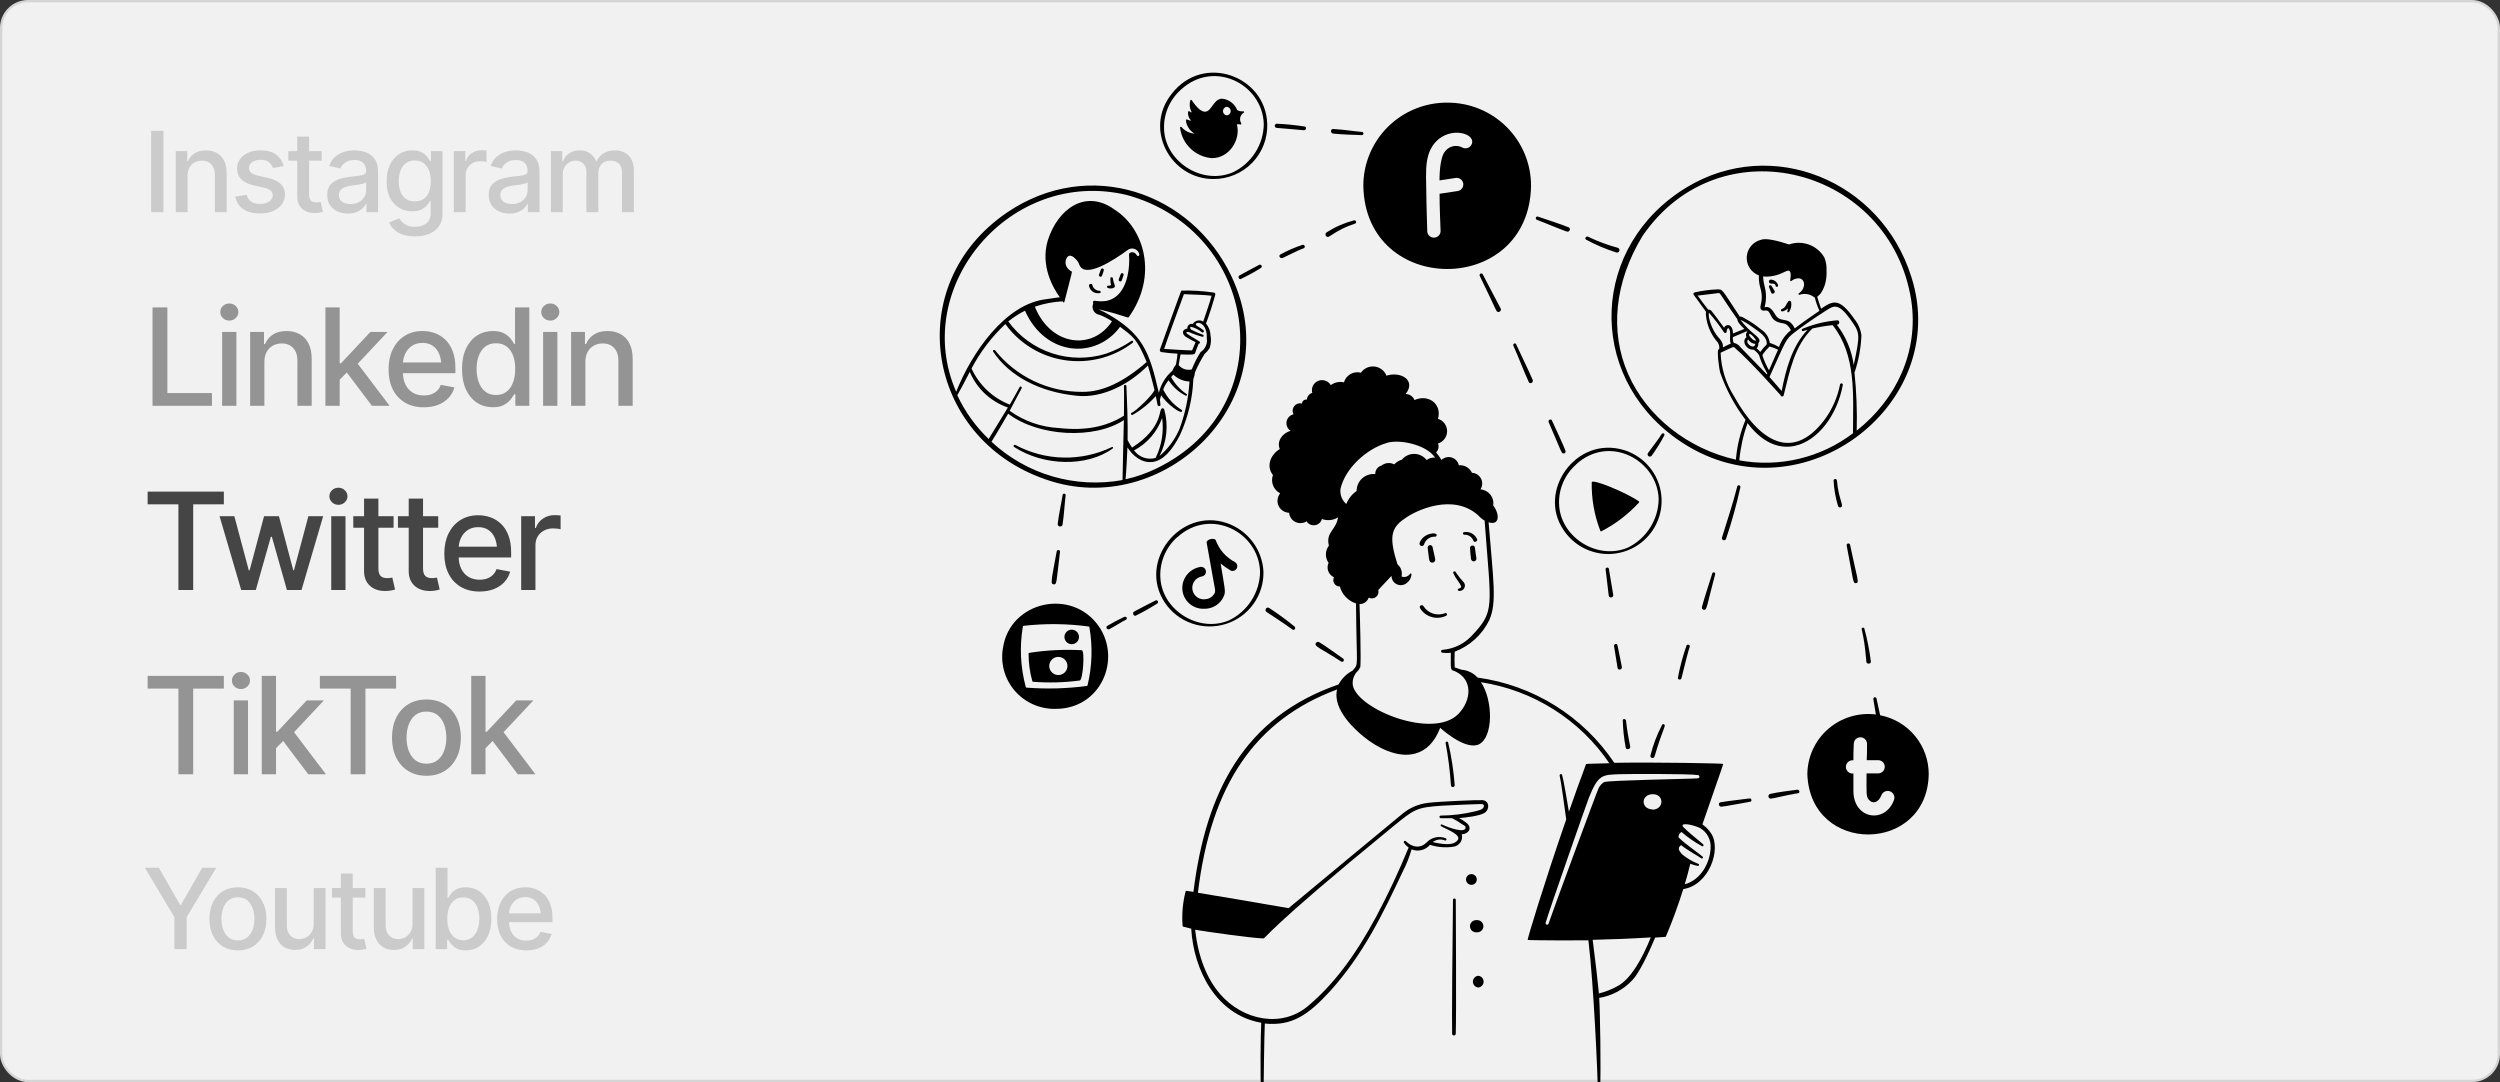 <svg width="1072" height="464" viewBox="0 0 1072 464" fill="none" xmlns="http://www.w3.org/2000/svg">
<rect x="0" y="0" width="1072" height="464" fill="#333333" stroke="none"/>
<rect x="0.5" y="0.5" width="1071" height="463" rx="11.5" fill="#F1F1F1"/>
<rect x="0.5" y="0.5" width="1071" height="463" rx="11.5" stroke="#D5D5D5"/>
<path d="M70.086 56.078V91H64.812V56.078H70.086ZM80.422 75.461V91H75.359V64.797H80.281V69.109H80.633C81.227 67.688 82.156 66.562 83.422 65.734C84.688 64.891 86.312 64.469 88.297 64.469C90.078 64.469 91.633 64.844 92.961 65.594C94.305 66.328 95.344 67.43 96.078 68.898C96.828 70.367 97.203 72.188 97.203 74.359V91H92.141V74.969C92.141 73.078 91.641 71.594 90.641 70.516C89.641 69.422 88.281 68.875 86.562 68.875C85.391 68.875 84.336 69.141 83.398 69.672C82.477 70.188 81.75 70.93 81.219 71.898C80.688 72.867 80.422 74.055 80.422 75.461ZM121.672 71.219L117.055 72.016C116.758 71.141 116.203 70.336 115.391 69.602C114.594 68.867 113.398 68.5 111.805 68.5C110.367 68.5 109.164 68.828 108.195 69.484C107.242 70.125 106.766 70.945 106.766 71.945C106.766 72.82 107.086 73.531 107.727 74.078C108.383 74.625 109.422 75.062 110.844 75.391L115.039 76.328C117.43 76.875 119.219 77.734 120.406 78.906C121.594 80.078 122.188 81.578 122.188 83.406C122.188 84.984 121.734 86.391 120.828 87.625C119.922 88.844 118.664 89.805 117.055 90.508C115.445 91.195 113.586 91.539 111.477 91.539C108.539 91.539 106.148 90.906 104.305 89.641C102.461 88.375 101.328 86.594 100.906 84.297L105.805 83.547C106.117 84.828 106.75 85.797 107.703 86.453C108.672 87.109 109.922 87.438 111.453 87.438C113.109 87.438 114.438 87.086 115.438 86.383C116.453 85.68 116.961 84.828 116.961 83.828C116.961 82.172 115.727 81.055 113.258 80.477L108.828 79.492C106.375 78.93 104.562 78.047 103.391 76.844C102.234 75.625 101.656 74.094 101.656 72.25C101.656 70.703 102.086 69.344 102.945 68.172C103.82 67 105.016 66.094 106.531 65.453C108.062 64.797 109.805 64.469 111.758 64.469C114.602 64.469 116.828 65.086 118.438 66.32C120.062 67.555 121.141 69.188 121.672 71.219ZM137.938 64.797V68.898H123.641V64.797H137.938ZM127.461 58.562H132.547V83.312C132.547 84.516 132.797 85.398 133.297 85.961C133.797 86.508 134.602 86.781 135.711 86.781C135.977 86.781 136.258 86.766 136.555 86.734C136.867 86.703 137.18 86.656 137.492 86.594L138.453 90.812C137.938 90.984 137.375 91.117 136.766 91.211C136.156 91.305 135.547 91.352 134.938 91.352C132.672 91.352 130.859 90.719 129.5 89.453C128.141 88.172 127.461 86.469 127.461 84.344V58.562ZM149.188 91.562C147.531 91.562 146.031 91.258 144.688 90.648C143.344 90.023 142.281 89.117 141.5 87.93C140.719 86.742 140.328 85.297 140.328 83.594C140.328 82.109 140.609 80.898 141.172 79.961C141.75 79.008 142.523 78.25 143.492 77.688C144.461 77.125 145.539 76.703 146.727 76.422C147.914 76.141 149.133 75.922 150.383 75.766C151.961 75.594 153.234 75.445 154.203 75.32C155.172 75.195 155.875 75 156.312 74.734C156.766 74.453 156.992 74.008 156.992 73.398V73.281C156.992 71.797 156.57 70.648 155.727 69.836C154.898 69.023 153.664 68.617 152.023 68.617C150.32 68.617 148.969 68.992 147.969 69.742C146.984 70.477 146.305 71.312 145.93 72.25L141.125 71.148C141.703 69.555 142.539 68.273 143.633 67.305C144.742 66.32 146.008 65.602 147.43 65.148C148.867 64.695 150.367 64.469 151.93 64.469C152.977 64.469 154.086 64.594 155.258 64.844C156.43 65.078 157.531 65.523 158.562 66.18C159.609 66.82 160.461 67.742 161.117 68.945C161.773 70.148 162.102 71.703 162.102 73.609V91H157.109V87.414H156.922C156.609 88.055 156.117 88.695 155.445 89.336C154.789 89.977 153.945 90.508 152.914 90.93C151.883 91.352 150.641 91.562 149.188 91.562ZM150.289 87.484C151.711 87.484 152.922 87.211 153.922 86.664C154.922 86.102 155.688 85.367 156.219 84.461C156.75 83.555 157.016 82.594 157.016 81.578V78.18C156.828 78.352 156.477 78.516 155.961 78.672C155.445 78.828 154.859 78.961 154.203 79.07C153.547 79.18 152.906 79.281 152.281 79.375C151.656 79.453 151.133 79.516 150.711 79.562C149.727 79.703 148.828 79.922 148.016 80.219C147.203 80.5 146.547 80.922 146.047 81.484C145.562 82.031 145.32 82.758 145.32 83.664C145.32 84.93 145.789 85.883 146.727 86.523C147.664 87.164 148.852 87.484 150.289 87.484ZM177.922 101.359C174.797 101.359 172.336 100.773 170.539 99.602C168.742 98.43 167.5 97.039 166.812 95.43L171.172 93.625C171.484 94.125 171.898 94.656 172.414 95.219C172.945 95.781 173.656 96.258 174.547 96.648C175.438 97.039 176.586 97.234 177.992 97.234C179.914 97.234 181.508 96.766 182.773 95.828C184.039 94.906 184.672 93.422 184.672 91.375V86.242H184.32C184.039 86.789 183.609 87.406 183.031 88.094C182.453 88.766 181.664 89.352 180.664 89.852C179.664 90.352 178.359 90.602 176.75 90.602C174.688 90.602 172.828 90.117 171.172 89.148C169.531 88.164 168.219 86.727 167.234 84.836C166.266 82.93 165.781 80.586 165.781 77.805C165.781 75.023 166.258 72.641 167.211 70.656C168.18 68.656 169.492 67.125 171.148 66.062C172.805 65 174.688 64.469 176.797 64.469C178.422 64.469 179.734 64.742 180.734 65.289C181.75 65.82 182.539 66.445 183.102 67.164C183.664 67.883 184.102 68.516 184.414 69.062H184.789V64.797H189.734V91.586C189.734 93.836 189.211 95.68 188.164 97.117C187.133 98.555 185.727 99.617 183.945 100.305C182.164 101.008 180.156 101.359 177.922 101.359ZM177.875 86.359C180.078 86.359 181.766 85.602 182.938 84.086C184.125 82.555 184.719 80.438 184.719 77.734C184.719 75.969 184.461 74.422 183.945 73.094C183.43 71.75 182.664 70.703 181.648 69.953C180.633 69.188 179.375 68.805 177.875 68.805C176.344 68.805 175.062 69.203 174.031 70C173.016 70.781 172.25 71.852 171.734 73.211C171.219 74.555 170.961 76.062 170.961 77.734C170.961 79.438 171.219 80.945 171.734 82.258C172.25 83.555 173.023 84.562 174.055 85.281C175.102 86 176.375 86.359 177.875 86.359ZM194.609 91V64.797H199.508V68.992H199.789C200.273 67.586 201.117 66.477 202.32 65.664C203.539 64.836 204.914 64.422 206.445 64.422C206.758 64.422 207.125 64.438 207.547 64.469C207.984 64.484 208.336 64.508 208.602 64.539V69.414C208.398 69.352 208.031 69.289 207.5 69.227C206.984 69.164 206.461 69.133 205.93 69.133C204.727 69.133 203.648 69.391 202.695 69.906C201.758 70.406 201.016 71.102 200.469 71.992C199.938 72.867 199.672 73.883 199.672 75.039V91H194.609ZM218.422 91.562C216.766 91.562 215.266 91.258 213.922 90.648C212.578 90.023 211.516 89.117 210.734 87.93C209.953 86.742 209.562 85.297 209.562 83.594C209.562 82.109 209.844 80.898 210.406 79.961C210.984 79.008 211.758 78.25 212.727 77.688C213.695 77.125 214.773 76.703 215.961 76.422C217.148 76.141 218.367 75.922 219.617 75.766C221.195 75.594 222.469 75.445 223.438 75.32C224.406 75.195 225.109 75 225.547 74.734C226 74.453 226.227 74.008 226.227 73.398V73.281C226.227 71.797 225.805 70.648 224.961 69.836C224.133 69.023 222.898 68.617 221.258 68.617C219.555 68.617 218.203 68.992 217.203 69.742C216.219 70.477 215.539 71.312 215.164 72.25L210.359 71.148C210.938 69.555 211.773 68.273 212.867 67.305C213.977 66.32 215.242 65.602 216.664 65.148C218.102 64.695 219.602 64.469 221.164 64.469C222.211 64.469 223.32 64.594 224.492 64.844C225.664 65.078 226.766 65.523 227.797 66.18C228.844 66.82 229.695 67.742 230.352 68.945C231.008 70.148 231.336 71.703 231.336 73.609V91H226.344V87.414H226.156C225.844 88.055 225.352 88.695 224.68 89.336C224.023 89.977 223.18 90.508 222.148 90.93C221.117 91.352 219.875 91.562 218.422 91.562ZM219.523 87.484C220.945 87.484 222.156 87.211 223.156 86.664C224.156 86.102 224.922 85.367 225.453 84.461C225.984 83.555 226.25 82.594 226.25 81.578V78.18C226.062 78.352 225.711 78.516 225.195 78.672C224.68 78.828 224.094 78.961 223.438 79.07C222.781 79.18 222.141 79.281 221.516 79.375C220.891 79.453 220.367 79.516 219.945 79.562C218.961 79.703 218.062 79.922 217.25 80.219C216.438 80.5 215.781 80.922 215.281 81.484C214.797 82.031 214.555 82.758 214.555 83.664C214.555 84.93 215.023 85.883 215.961 86.523C216.898 87.164 218.086 87.484 219.523 87.484ZM236.234 91V64.797H241.086V69.109H241.438C241.984 67.656 242.875 66.523 244.109 65.711C245.359 64.883 246.844 64.469 248.562 64.469C250.312 64.469 251.773 64.883 252.945 65.711C254.133 66.523 255.016 67.656 255.594 69.109H255.875C256.5 67.688 257.492 66.562 258.852 65.734C260.211 64.891 261.828 64.469 263.703 64.469C266.078 64.469 268.023 65.219 269.539 66.719C271.055 68.203 271.812 70.445 271.812 73.445V91H266.703V73.914C266.703 72.133 266.219 70.852 265.25 70.07C264.281 69.273 263.125 68.875 261.781 68.875C260.125 68.875 258.836 69.391 257.914 70.422C257.008 71.438 256.555 72.727 256.555 74.289V91H251.445V73.586C251.445 72.164 251.008 71.023 250.133 70.164C249.258 69.305 248.109 68.875 246.688 68.875C245.719 68.875 244.82 69.133 243.992 69.648C243.18 70.148 242.523 70.852 242.023 71.758C241.539 72.648 241.297 73.68 241.297 74.852V91H236.234Z" fill="#CBCBCB"/>
<path d="M65.398 174V131.803H71.77V168.534H90.887V174H65.398ZM95.248 174V142.338H101.365V174H95.248ZM98.335 137.467C97.259 137.467 96.343 137.108 95.588 136.391C94.833 135.673 94.455 134.814 94.455 133.813C94.455 132.794 94.833 131.925 95.588 131.208C96.343 130.491 97.259 130.132 98.335 130.132C99.392 130.132 100.299 130.491 101.054 131.208C101.828 131.925 102.215 132.794 102.215 133.813C102.215 134.814 101.828 135.673 101.054 136.391C100.299 137.108 99.392 137.467 98.335 137.467ZM113.373 155.224V174H107.256V142.338H113.203V147.549H113.628C114.345 145.831 115.469 144.471 116.998 143.471C118.527 142.451 120.491 141.941 122.889 141.941C125.041 141.941 126.92 142.395 128.524 143.301C130.148 144.188 131.404 145.519 132.291 147.294C133.197 149.069 133.65 151.268 133.65 153.893V174H127.533V154.629C127.533 152.344 126.929 150.551 125.721 149.248C124.512 147.926 122.87 147.266 120.793 147.266C119.377 147.266 118.103 147.587 116.97 148.229C115.856 148.852 114.978 149.748 114.336 150.919C113.694 152.09 113.373 153.524 113.373 155.224ZM145.205 163.267L145.12 155.762H146.225L158.827 142.338H166.19L151.832 157.631H150.812L145.205 163.267ZM139.541 174V131.803H145.658V174H139.541ZM159.479 174L148.15 158.99L152.398 154.657L167.068 174H159.479ZM181.71 174.651C178.614 174.651 175.933 173.981 173.667 172.641C171.401 171.3 169.655 169.412 168.428 166.977C167.219 164.522 166.615 161.662 166.615 158.396C166.615 155.148 167.21 152.288 168.399 149.814C169.608 147.341 171.298 145.415 173.469 144.037C175.659 142.64 178.227 141.941 181.172 141.941C182.965 141.941 184.702 142.234 186.383 142.819C188.063 143.405 189.574 144.33 190.914 145.595C192.255 146.86 193.312 148.502 194.086 150.522C194.879 152.543 195.275 154.978 195.275 157.829V160.038H170.099V155.422H192.104L189.243 156.951C189.243 155.007 188.941 153.288 188.337 151.797C187.733 150.305 186.826 149.144 185.618 148.313C184.429 147.464 182.947 147.039 181.172 147.039C179.397 147.039 177.877 147.464 176.612 148.313C175.366 149.163 174.413 150.286 173.752 151.684C173.091 153.081 172.761 154.61 172.761 156.271V159.415C172.761 161.586 173.138 163.427 173.894 164.938C174.649 166.448 175.697 167.6 177.037 168.393C178.396 169.186 179.973 169.582 181.767 169.582C182.937 169.582 183.994 169.412 184.938 169.072C185.901 168.732 186.732 168.223 187.431 167.543C188.129 166.863 188.658 166.023 189.017 165.022L194.851 166.127C194.379 167.826 193.548 169.318 192.358 170.602C191.169 171.885 189.668 172.886 187.855 173.604C186.062 174.302 184.013 174.651 181.71 174.651ZM211.361 174.623C208.794 174.623 206.509 173.972 204.508 172.669C202.507 171.347 200.939 169.469 199.807 167.033C198.674 164.579 198.107 161.652 198.107 158.254C198.107 154.818 198.683 151.882 199.835 149.446C200.987 147.011 202.563 145.151 204.564 143.867C206.566 142.583 208.831 141.941 211.361 141.941C213.344 141.941 214.93 142.272 216.119 142.933C217.327 143.575 218.262 144.33 218.923 145.198C219.603 146.067 220.122 146.831 220.48 147.492H220.849V131.803H226.966V174H220.99V169.072H220.48C220.122 169.733 219.593 170.498 218.895 171.366C218.196 172.235 217.243 172.999 216.034 173.66C214.845 174.302 213.287 174.623 211.361 174.623ZM212.692 169.384C214.467 169.384 215.968 168.912 217.195 167.968C218.423 167.024 219.348 165.712 219.971 164.031C220.613 162.351 220.934 160.406 220.934 158.197C220.934 155.988 220.622 154.062 219.999 152.42C219.376 150.758 218.451 149.475 217.224 148.568C215.996 147.643 214.486 147.181 212.692 147.181C210.842 147.181 209.303 147.662 208.076 148.625C206.849 149.588 205.924 150.9 205.301 152.562C204.678 154.223 204.366 156.102 204.366 158.197C204.366 160.312 204.678 162.219 205.301 163.918C205.924 165.598 206.849 166.929 208.076 167.911C209.322 168.893 210.861 169.384 212.692 169.384ZM232.885 174V142.338H239.002V174H232.885ZM235.972 137.467C234.896 137.467 233.98 137.108 233.225 136.391C232.469 135.673 232.092 134.814 232.092 133.813C232.092 132.794 232.469 131.925 233.225 131.208C233.98 130.491 234.896 130.132 235.972 130.132C237.029 130.132 237.935 130.491 238.69 131.208C239.465 131.925 239.852 132.794 239.852 133.813C239.852 134.814 239.465 135.673 238.69 136.391C237.935 137.108 237.029 137.467 235.972 137.467ZM251.01 155.224V174H244.893V142.338H250.84V147.549H251.265C251.982 145.831 253.105 144.471 254.635 143.471C256.164 142.451 258.128 141.941 260.525 141.941C262.678 141.941 264.556 142.395 266.161 143.301C267.785 144.188 269.04 145.519 269.928 147.294C270.834 149.069 271.287 151.268 271.287 153.893V174H265.17V154.629C265.17 152.344 264.566 150.551 263.357 149.248C262.149 147.926 260.507 147.266 258.43 147.266C257.014 147.266 255.739 147.587 254.606 148.229C253.493 148.852 252.615 149.748 251.973 150.919C251.331 152.09 251.01 153.524 251.01 155.224Z" fill="#949494"/>
<path d="M63.303 216.269V210.803H95.984V216.269H82.844V253H76.5V216.269H63.303ZM103.433 253L94.144 221.338H100.487L106.689 244.589H107.029L113.231 221.338H119.604L125.749 244.504H126.061L132.234 221.338H138.578L129.289 253H123.03L116.573 230.174H116.148L109.691 253H103.433ZM142.033 253V221.338H148.15V253H142.033ZM145.12 216.467C144.044 216.467 143.128 216.108 142.373 215.391C141.618 214.673 141.24 213.814 141.24 212.813C141.24 211.794 141.618 210.925 142.373 210.208C143.128 209.491 144.044 209.132 145.12 209.132C146.177 209.132 147.084 209.491 147.839 210.208C148.613 210.925 149 211.794 149 212.813C149 213.814 148.613 214.673 147.839 215.391C147.084 216.108 146.177 216.467 145.12 216.467ZM168.768 221.338V226.294H151.492V221.338H168.768ZM156.108 213.805H162.254V243.711C162.254 245.165 162.556 246.231 163.16 246.911C163.764 247.572 164.737 247.902 166.077 247.902C166.398 247.902 166.738 247.883 167.097 247.846C167.474 247.808 167.852 247.751 168.229 247.676L169.391 252.773C168.768 252.981 168.088 253.142 167.352 253.255C166.615 253.368 165.879 253.425 165.143 253.425C162.405 253.425 160.215 252.66 158.572 251.131C156.93 249.583 156.108 247.525 156.108 244.957V213.805ZM187.912 221.338V226.294H170.637V221.338H187.912ZM175.253 213.805H181.398V243.711C181.398 245.165 181.701 246.231 182.305 246.911C182.909 247.572 183.881 247.902 185.222 247.902C185.543 247.902 185.882 247.883 186.241 247.846C186.619 247.808 186.996 247.751 187.374 247.676L188.535 252.773C187.912 252.981 187.232 253.142 186.496 253.255C185.76 253.368 185.023 253.425 184.287 253.425C181.549 253.425 179.359 252.66 177.717 251.131C176.074 249.583 175.253 247.525 175.253 244.957V213.805ZM205.612 253.651C202.516 253.651 199.835 252.981 197.569 251.641C195.304 250.3 193.557 248.412 192.33 245.977C191.122 243.522 190.518 240.662 190.518 237.396C190.518 234.148 191.112 231.288 192.302 228.814C193.51 226.341 195.2 224.415 197.371 223.037C199.561 221.64 202.129 220.941 205.074 220.941C206.868 220.941 208.605 221.234 210.285 221.819C211.965 222.405 213.476 223.33 214.816 224.595C216.157 225.86 217.214 227.502 217.988 229.522C218.781 231.543 219.178 233.978 219.178 236.829V239.038H194.001V234.422H216.006L213.146 235.951C213.146 234.007 212.843 232.288 212.239 230.797C211.635 229.305 210.729 228.144 209.521 227.313C208.331 226.464 206.849 226.039 205.074 226.039C203.299 226.039 201.78 226.464 200.515 227.313C199.269 228.163 198.315 229.286 197.654 230.684C196.993 232.081 196.663 233.61 196.663 235.271V238.415C196.663 240.586 197.041 242.427 197.796 243.938C198.551 245.448 199.599 246.6 200.939 247.393C202.299 248.186 203.875 248.582 205.669 248.582C206.84 248.582 207.897 248.412 208.841 248.072C209.804 247.732 210.634 247.223 211.333 246.543C212.032 245.863 212.56 245.023 212.919 244.022L218.753 245.127C218.281 246.826 217.45 248.318 216.261 249.602C215.071 250.885 213.57 251.886 211.758 252.604C209.964 253.302 207.916 253.651 205.612 253.651ZM223.482 253V221.338H229.401V226.407H229.741C230.326 224.708 231.346 223.368 232.8 222.386C234.272 221.385 235.934 220.885 237.784 220.885C238.162 220.885 238.605 220.904 239.115 220.941C239.644 220.96 240.069 220.989 240.39 221.026V226.917C240.144 226.841 239.701 226.766 239.059 226.69C238.436 226.615 237.803 226.577 237.161 226.577C235.707 226.577 234.405 226.889 233.253 227.512C232.12 228.116 231.223 228.956 230.562 230.032C229.921 231.09 229.6 232.317 229.6 233.714V253H223.482Z" fill="#454545"/>
<path d="M63.303 295.269V289.803H95.984V295.269H82.844V332H76.5V295.269H63.303ZM100.232 332V300.338H106.35V332H100.232ZM103.319 295.467C102.243 295.467 101.327 295.108 100.572 294.391C99.817 293.673 99.439 292.814 99.439 291.813C99.439 290.794 99.817 289.925 100.572 289.208C101.327 288.491 102.243 288.132 103.319 288.132C104.377 288.132 105.283 288.491 106.038 289.208C106.812 289.925 107.199 290.794 107.199 291.813C107.199 292.814 106.812 293.673 106.038 294.391C105.283 295.108 104.377 295.467 103.319 295.467ZM117.904 321.267L117.819 313.762H118.924L131.526 300.338H138.89L124.531 315.631H123.512L117.904 321.267ZM112.24 332V289.803H118.357V332H112.24ZM132.178 332L120.85 316.99L125.098 312.657L139.768 332H132.178ZM137.162 295.269V289.803H169.844V295.269H156.703V332H150.359V295.269H137.162ZM182.843 332.651C179.879 332.651 177.283 331.972 175.055 330.612C172.846 329.253 171.128 327.346 169.9 324.892C168.692 322.437 168.088 319.586 168.088 316.339C168.088 313.054 168.692 310.184 169.9 307.729C171.128 305.256 172.846 303.34 175.055 301.98C177.283 300.621 179.879 299.941 182.843 299.941C185.826 299.941 188.422 300.621 190.631 301.98C192.84 303.34 194.558 305.256 195.785 307.729C197.012 310.184 197.626 313.054 197.626 316.339C197.626 319.586 197.012 322.437 195.785 324.892C194.558 327.346 192.84 329.253 190.631 330.612C188.422 331.972 185.826 332.651 182.843 332.651ZM182.843 327.469C184.787 327.469 186.392 326.959 187.657 325.939C188.922 324.92 189.857 323.57 190.461 321.89C191.084 320.19 191.396 318.34 191.396 316.339C191.396 314.3 191.084 312.431 190.461 310.731C189.857 309.032 188.922 307.673 187.657 306.653C186.392 305.634 184.787 305.124 182.843 305.124C180.917 305.124 179.322 305.634 178.057 306.653C176.811 307.673 175.876 309.032 175.253 310.731C174.63 312.431 174.318 314.3 174.318 316.339C174.318 318.34 174.63 320.19 175.253 321.89C175.876 323.57 176.811 324.92 178.057 325.939C179.322 326.959 180.917 327.469 182.843 327.469ZM207.736 321.267L207.651 313.762H208.756L221.358 300.338H228.722L214.363 315.631H213.344L207.736 321.267ZM202.072 332V289.803H208.189V332H202.072ZM222.01 332L210.682 316.99L214.93 312.657L229.6 332H222.01Z" fill="#949494"/>
<path d="M62.117 372.078H68.094L77.234 387.969H77.609L86.703 372.078H92.727L80.047 393.289V407H74.773V393.289L62.117 372.078ZM102.008 407.539C99.555 407.539 97.406 406.977 95.562 405.852C93.734 404.727 92.312 403.148 91.297 401.117C90.297 399.086 89.797 396.727 89.797 394.039C89.797 391.32 90.297 388.945 91.297 386.914C92.312 384.867 93.734 383.281 95.562 382.156C97.406 381.031 99.555 380.469 102.008 380.469C104.477 380.469 106.625 381.031 108.453 382.156C110.281 383.281 111.703 384.867 112.719 386.914C113.734 388.945 114.242 391.32 114.242 394.039C114.242 396.727 113.734 399.086 112.719 401.117C111.703 403.148 110.281 404.727 108.453 405.852C106.625 406.977 104.477 407.539 102.008 407.539ZM102.008 403.25C103.617 403.25 104.945 402.828 105.992 401.984C107.039 401.141 107.812 400.023 108.312 398.633C108.828 397.227 109.086 395.695 109.086 394.039C109.086 392.352 108.828 390.805 108.312 389.398C107.812 387.992 107.039 386.867 105.992 386.023C104.945 385.18 103.617 384.758 102.008 384.758C100.414 384.758 99.094 385.18 98.047 386.023C97.016 386.867 96.242 387.992 95.727 389.398C95.211 390.805 94.953 392.352 94.953 394.039C94.953 395.695 95.211 397.227 95.727 398.633C96.242 400.023 97.016 401.141 98.047 401.984C99.094 402.828 100.414 403.25 102.008 403.25ZM134.516 396.172V380.797H139.578V407H134.609V402.453H134.328C133.703 403.844 132.734 405.008 131.422 405.945C130.109 406.883 128.469 407.344 126.5 407.328C124.812 407.328 123.32 406.961 122.023 406.227C120.742 405.492 119.734 404.391 119 402.922C118.281 401.453 117.922 399.633 117.922 397.461V380.797H122.984V396.875C122.984 398.641 123.484 400.055 124.484 401.117C125.484 402.18 126.773 402.703 128.352 402.688C129.305 402.688 130.25 402.453 131.188 401.984C132.141 401.516 132.93 400.797 133.555 399.828C134.195 398.859 134.516 397.641 134.516 396.172ZM156.641 380.797V384.898H142.344V380.797H156.641ZM146.164 374.562H151.25V399.312C151.25 400.516 151.5 401.398 152 401.961C152.5 402.508 153.305 402.781 154.414 402.781C154.68 402.781 154.961 402.766 155.258 402.734C155.57 402.703 155.883 402.656 156.195 402.594L157.156 406.812C156.641 406.984 156.078 407.117 155.469 407.211C154.859 407.305 154.25 407.352 153.641 407.352C151.375 407.352 149.562 406.719 148.203 405.453C146.844 404.172 146.164 402.469 146.164 400.344V374.562ZM176.891 396.172V380.797H181.953V407H176.984V402.453H176.703C176.078 403.844 175.109 405.008 173.797 405.945C172.484 406.883 170.844 407.344 168.875 407.328C167.188 407.328 165.695 406.961 164.398 406.227C163.117 405.492 162.109 404.391 161.375 402.922C160.656 401.453 160.297 399.633 160.297 397.461V380.797H165.359V396.875C165.359 398.641 165.859 400.055 166.859 401.117C167.859 402.18 169.148 402.703 170.727 402.688C171.68 402.688 172.625 402.453 173.562 401.984C174.516 401.516 175.305 400.797 175.93 399.828C176.57 398.859 176.891 397.641 176.891 396.172ZM199.742 407.516C198.164 407.516 196.867 407.25 195.852 406.719C194.852 406.172 194.062 405.539 193.484 404.82C192.922 404.102 192.484 403.469 192.172 402.922H191.75V407H186.828V372.078H191.891V385.062H192.172C192.484 384.516 192.914 383.883 193.461 383.164C194.023 382.445 194.805 381.82 195.805 381.289C196.805 380.742 198.109 380.469 199.719 380.469C201.828 380.469 203.703 381 205.344 382.062C207 383.125 208.305 384.664 209.258 386.68C210.211 388.695 210.688 391.125 210.688 393.969C210.688 396.781 210.219 399.203 209.281 401.234C208.344 403.25 207.047 404.805 205.391 405.898C203.75 406.977 201.867 407.516 199.742 407.516ZM198.641 403.18C200.156 403.18 201.422 402.773 202.438 401.961C203.453 401.148 204.219 400.047 204.734 398.656C205.266 397.25 205.531 395.672 205.531 393.922C205.531 392.188 205.273 390.633 204.758 389.258C204.242 387.883 203.477 386.797 202.461 386C201.445 385.203 200.172 384.805 198.641 384.805C197.156 384.805 195.906 385.188 194.891 385.953C193.875 386.703 193.102 387.766 192.57 389.141C192.055 390.5 191.797 392.094 191.797 393.922C191.797 395.75 192.062 397.359 192.594 398.75C193.125 400.141 193.898 401.227 194.914 402.008C195.945 402.789 197.188 403.18 198.641 403.18ZM225.664 407.539C223.102 407.539 220.883 406.984 219.008 405.875C217.133 404.766 215.688 403.203 214.672 401.188C213.672 399.156 213.172 396.789 213.172 394.086C213.172 391.398 213.664 389.031 214.648 386.984C215.648 384.938 217.047 383.344 218.844 382.203C220.656 381.047 222.781 380.469 225.219 380.469C226.703 380.469 228.141 380.711 229.531 381.195C230.922 381.68 232.172 382.445 233.281 383.492C234.391 384.539 235.266 385.898 235.906 387.57C236.562 389.242 236.891 391.258 236.891 393.617V395.445H216.055V391.625H234.266L231.898 392.891C231.898 391.281 231.648 389.859 231.148 388.625C230.648 387.391 229.898 386.43 228.898 385.742C227.914 385.039 226.688 384.688 225.219 384.688C223.75 384.688 222.492 385.039 221.445 385.742C220.414 386.445 219.625 387.375 219.078 388.531C218.531 389.688 218.258 390.953 218.258 392.328V394.93C218.258 396.727 218.57 398.25 219.195 399.5C219.82 400.75 220.688 401.703 221.797 402.359C222.922 403.016 224.227 403.344 225.711 403.344C226.68 403.344 227.555 403.203 228.336 402.922C229.133 402.641 229.82 402.219 230.398 401.656C230.977 401.094 231.414 400.398 231.711 399.57L236.539 400.484C236.148 401.891 235.461 403.125 234.477 404.188C233.492 405.25 232.25 406.078 230.75 406.672C229.266 407.25 227.57 407.539 225.664 407.539Z" fill="#CBCBCB"/>
<g clip-path="url(#clip0_245_1413)">
<path d="M764.249 133.551C765.19 133.353 766.051 132.88 766.721 132.194C766.642 132.575 766.542 132.951 766.421 133.321C766.236 133.942 766.929 134.126 767.16 133.735C767.977 132.527 768.299 131.054 768.061 129.618C768.049 129.482 767.998 129.353 767.915 129.245C767.831 129.137 767.718 129.055 767.589 129.009C767.46 128.963 767.321 128.955 767.188 128.985C767.054 129.016 766.933 129.084 766.837 129.181C765.866 130.354 765.682 132.01 764.042 132.516C763.912 132.551 763.8 132.634 763.729 132.748C763.659 132.862 763.634 132.999 763.66 133.13C763.687 133.261 763.762 133.378 763.872 133.456C763.981 133.534 764.116 133.568 764.249 133.551ZM759.699 125.8C759.828 125.882 759.976 125.929 760.13 125.934C760.283 125.94 760.435 125.904 760.569 125.832C760.704 125.759 760.816 125.651 760.895 125.52C760.973 125.389 761.015 125.239 761.015 125.087C761.015 124.903 761.015 124.696 759.907 123.04C759.676 122.695 759.398 122.051 758.798 122.373C758.197 122.695 758.613 123.293 758.936 124.098C759.583 125.8 759.583 125.8 759.699 125.8ZM759.329 121.591C760.461 121.591 761.246 121.591 761.385 122.534C761.403 122.674 761.477 122.802 761.59 122.888C761.702 122.974 761.845 123.012 761.986 122.994C762.127 122.976 762.254 122.902 762.341 122.79C762.428 122.678 762.466 122.536 762.448 122.396C762.265 121.651 761.824 120.993 761.203 120.539C760.582 120.085 759.821 119.863 759.052 119.912C758.869 119.988 758.718 120.122 758.622 120.295C758.525 120.467 758.491 120.666 758.523 120.861C758.555 121.055 758.652 121.233 758.798 121.366C758.945 121.498 759.132 121.577 759.329 121.591ZM476.793 191.695C470.314 194.816 463.183 196.361 455.987 196.205C448.791 196.05 441.735 194.196 435.398 190.798C435.281 190.728 435.142 190.707 435.01 190.739C434.878 190.771 434.764 190.855 434.693 190.97C434.623 191.086 434.601 191.225 434.634 191.357C434.666 191.488 434.75 191.602 434.867 191.672C447.525 199.883 466.121 200.343 477.14 192.293C477.219 192.247 477.277 192.172 477.301 192.083C477.325 191.995 477.313 191.901 477.267 191.821C477.221 191.742 477.145 191.684 477.056 191.661C476.967 191.637 476.873 191.649 476.793 191.695ZM475.084 123.5C476.4 124.029 478.572 123.5 477.994 122.281C477.609 121.351 477.337 120.378 477.186 119.383C477.186 119.243 477.13 119.108 477.03 119.009C476.93 118.91 476.795 118.854 476.654 118.854C476.514 118.854 476.378 118.91 476.279 119.009C476.179 119.108 476.123 119.243 476.123 119.383C476.109 120.356 476.202 121.328 476.4 122.281C476.085 122.459 475.721 122.532 475.361 122.488C475.294 122.47 475.224 122.465 475.156 122.474C475.087 122.482 475.021 122.504 474.961 122.539C474.901 122.573 474.848 122.618 474.806 122.673C474.763 122.727 474.732 122.789 474.714 122.856C474.696 122.922 474.691 122.992 474.7 123.06C474.708 123.128 474.731 123.194 474.765 123.254C474.799 123.314 474.845 123.366 474.9 123.409C474.954 123.451 475.017 123.482 475.084 123.5ZM472.427 118.463C472.785 117.636 473.078 116.782 473.305 115.91C473.326 115.83 473.33 115.746 473.318 115.665C473.306 115.583 473.277 115.504 473.234 115.434C473.191 115.363 473.134 115.302 473.067 115.253C473 115.204 472.924 115.17 472.843 115.151C472.15 114.944 472.034 115.68 471.688 116.577C471.489 117.023 471.327 117.485 471.203 117.957C471.202 118.098 471.244 118.237 471.322 118.355C471.401 118.473 471.513 118.565 471.644 118.619C471.776 118.673 471.92 118.688 472.06 118.66C472.199 118.632 472.327 118.563 472.427 118.463ZM480.119 120.625C480.251 120.682 480.397 120.698 480.538 120.669C480.679 120.64 480.807 120.568 480.905 120.464C481.259 119.635 481.552 118.782 481.783 117.911C481.807 117.832 481.815 117.75 481.806 117.668C481.796 117.586 481.77 117.507 481.729 117.436C481.688 117.365 481.633 117.303 481.566 117.254C481.5 117.205 481.424 117.17 481.344 117.152C480.628 116.945 480.489 117.773 480.189 118.555C479.888 119.337 479.311 120.303 480.119 120.625ZM469.031 125.34C469.861 125.753 470.811 125.859 471.711 125.639C472.289 125.386 471.896 124.512 471.341 124.696C470.731 124.654 470.146 124.439 469.655 124.075C469.343 123.871 469.074 123.607 468.863 123.299C468.653 122.992 468.506 122.645 468.431 122.281C468.269 121.315 466.745 121.683 466.976 122.649C467.088 123.225 467.331 123.767 467.688 124.233C468.045 124.7 468.504 125.079 469.031 125.34ZM633.249 377.121C633.249 376.511 633.006 375.926 632.573 375.495C632.14 375.063 631.552 374.821 630.939 374.821C630.327 374.821 629.739 375.063 629.306 375.495C628.873 375.926 628.629 376.511 628.629 377.121C628.629 377.731 628.873 378.316 629.306 378.747C629.739 379.179 630.327 379.421 630.939 379.421C631.552 379.421 632.14 379.179 632.573 378.747C633.006 378.316 633.249 377.731 633.249 377.121ZM633.203 399.776C633.568 399.81 633.936 399.768 634.284 399.652C634.632 399.537 634.951 399.35 635.222 399.104C635.493 398.859 635.71 398.559 635.858 398.225C636.006 397.891 636.083 397.53 636.083 397.165C636.083 396.8 636.006 396.439 635.858 396.106C635.71 395.772 635.493 395.472 635.222 395.227C634.951 394.981 634.632 394.794 634.284 394.679C633.936 394.563 633.568 394.521 633.203 394.555C632.838 394.521 632.47 394.563 632.122 394.679C631.775 394.794 631.455 394.981 631.184 395.227C630.913 395.472 630.696 395.772 630.548 396.106C630.4 396.439 630.323 396.8 630.323 397.165C630.323 397.53 630.4 397.891 630.548 398.225C630.696 398.559 630.913 398.859 631.184 399.104C631.455 399.35 631.775 399.537 632.122 399.652C632.47 399.768 632.838 399.81 633.203 399.776ZM633.873 418.406C633.244 418.466 632.66 418.757 632.235 419.223C631.81 419.688 631.574 420.295 631.574 420.924C631.574 421.554 631.81 422.16 632.235 422.626C632.66 423.092 633.244 423.383 633.873 423.443C634.502 423.383 635.086 423.092 635.511 422.626C635.936 422.16 636.172 421.554 636.172 420.924C636.172 420.295 635.936 419.688 635.511 419.223C635.086 418.757 634.502 418.466 633.873 418.406ZM619.851 318.517C620.99 324.521 621.761 330.589 622.161 336.687C622.161 336.9 622.247 337.105 622.398 337.256C622.55 337.407 622.755 337.492 622.97 337.492C623.184 337.492 623.39 337.407 623.542 337.256C623.693 337.105 623.778 336.9 623.778 336.687C623.325 330.488 622.375 324.335 620.937 318.287C620.878 318.177 620.785 318.089 620.671 318.036C620.558 317.983 620.43 317.969 620.307 317.995C620.185 318.021 620.074 318.086 619.992 318.18C619.909 318.274 619.86 318.392 619.851 318.517ZM624.24 385.861C624.24 385.702 624.177 385.55 624.064 385.438C623.952 385.326 623.799 385.263 623.64 385.263C623.48 385.263 623.328 385.326 623.215 385.438C623.102 385.55 623.039 385.702 623.039 385.861C622.808 401.616 622.531 439.267 622.67 443.361C622.701 443.542 622.796 443.707 622.938 443.826C623.079 443.944 623.258 444.009 623.443 444.009C623.628 444.009 623.808 443.944 623.949 443.826C624.091 443.707 624.186 443.542 624.217 443.361C624.541 435.932 624.24 389.541 624.24 385.861ZM686.241 227.667C686.265 227.731 686.31 227.786 686.368 227.823C686.426 227.861 686.495 227.878 686.564 227.874C692.663 224.738 698.154 220.548 702.78 215.5C702.845 215.432 702.882 215.341 702.882 215.247C702.882 215.153 702.845 215.062 702.78 214.994C697.49 211.268 682.545 205.081 682.522 206.829C682.404 213.948 683.667 221.024 686.241 227.667ZM516.179 261.04C518.05 261.117 519.899 260.608 521.465 259.585C523.031 258.562 524.236 257.076 524.91 255.336C525.534 253.381 525.303 253.036 523.409 241.651C524.79 242.754 526.241 243.768 527.752 244.687C528.227 244.869 528.754 244.87 529.229 244.688C529.705 244.506 530.095 244.154 530.325 243.702C530.556 243.249 530.609 242.728 530.475 242.238C530.341 241.749 530.029 241.326 529.6 241.053C525.735 239.051 522.767 235.678 521.284 231.6C521.076 230.887 518.373 230.657 517.357 232.382C517.357 232.589 520.891 252.139 520.937 252.346C521.088 252.935 521.088 253.551 520.937 254.14C520.594 254.879 520.069 255.519 519.41 256.001C518.752 256.484 517.982 256.793 517.172 256.9C516.526 257.027 515.861 257.025 515.216 256.894C514.57 256.763 513.958 256.505 513.414 256.136C512.869 255.767 512.404 255.294 512.045 254.744C511.686 254.195 511.441 253.579 511.323 252.934C511.205 252.289 511.217 251.627 511.358 250.987C511.5 250.347 511.767 249.741 512.146 249.204C512.525 248.668 513.007 248.212 513.565 247.863C514.122 247.514 514.744 247.279 515.393 247.171C515.935 247.076 516.418 246.771 516.734 246.323C517.05 245.874 517.174 245.319 517.079 244.779C516.984 244.239 516.678 243.759 516.227 243.444C515.777 243.129 515.219 243.005 514.677 243.1C513.074 243.366 511.571 244.049 510.317 245.079C509.064 246.108 508.106 247.449 507.539 248.965C507.019 250.336 506.846 251.813 507.035 253.266C507.224 254.719 507.769 256.104 508.623 257.297C509.477 258.491 510.613 259.457 511.931 260.109C513.249 260.762 514.707 261.082 516.179 261.04Z" fill="black"/>
<path d="M541.772 245.101C541.53 240.454 539.895 235.985 537.079 232.271C534.263 228.557 530.395 225.768 525.972 224.263C506.037 217.547 487.695 240.8 499.499 258.441C502.284 262.571 506.339 265.691 511.055 267.332C515.771 268.974 520.895 269.049 525.658 267.546C530.42 266.043 534.565 263.043 537.471 258.996C540.376 254.95 541.885 250.074 541.772 245.101ZM504.812 230.381C518.973 217.409 539.763 228.081 540.317 245.124C540.265 249.465 539.007 253.707 536.683 257.381C534.359 261.055 531.06 264.017 527.15 265.939C514.26 271.528 498.691 261.891 497.605 248.321C497.32 244.984 497.816 241.628 499.055 238.515C500.294 235.402 502.241 232.618 504.743 230.381H504.812ZM670.439 227.23C672.446 230.288 675.161 232.821 678.356 234.616C681.552 236.411 685.134 237.415 688.8 237.543C692.467 237.672 696.11 236.921 699.424 235.354C702.739 233.787 705.626 231.45 707.843 228.54C710.06 225.629 711.543 222.231 712.165 218.631C712.787 215.031 712.532 211.335 711.419 207.854C710.307 204.373 708.371 201.209 705.774 198.629C703.177 196.049 699.995 194.128 696.496 193.029C675.752 186.635 659.074 210.693 670.439 227.23ZM675.752 199.193C690.19 185.945 710.703 197.422 711.234 213.936C711.188 218.267 709.943 222.501 707.636 226.174C705.329 229.846 702.05 232.814 698.159 234.751C685.293 240.34 669.7 230.726 668.591 217.133C668.312 213.789 668.82 210.426 670.076 207.311C671.331 204.197 673.298 201.417 675.822 199.193H675.752ZM527.982 118.348C510.911 82.468 467.159 67.173 431.863 91.093C386.125 122.212 396.935 187.9 448.356 205.564C498.575 223.32 553.392 171.8 527.982 118.348ZM495.803 200.918C491.611 202.962 487.192 204.506 482.636 205.518C482.937 202.666 483.306 195.306 483.445 191.856C485.616 195.306 489.543 198.756 494.417 198.066C498.668 197.399 502.433 193.466 505.967 186.566C509.428 179.025 511.374 170.884 511.696 162.6C512.073 161.641 512.314 160.635 512.412 159.61C513.586 156.917 514.953 154.311 516.501 151.813C517.333 151.091 518.056 150.255 518.649 149.329C519.295 147.546 519.439 145.621 519.065 143.763C518.993 141.899 518.302 140.112 517.102 138.68C518.049 136.771 520.682 128.054 521.121 126.352C521.159 126.169 521.128 125.98 521.034 125.818C520.94 125.657 520.79 125.536 520.613 125.478C515.982 124.775 511.297 124.482 506.614 124.604C506.453 124.305 498.137 147.949 497.374 149.904C497.339 150.011 497.326 150.124 497.336 150.236C497.347 150.349 497.38 150.458 497.434 150.557C497.488 150.656 497.562 150.743 497.651 150.812C497.74 150.882 497.842 150.933 497.952 150.962C500.248 151.316 502.561 151.547 504.882 151.652C504.882 152.641 504.443 155.378 504.281 156.252C503.622 157.084 503.086 158.006 502.687 158.989C499.819 161.472 497.8 164.785 496.912 168.465C492.824 150.594 489.982 142.912 473.812 133.965C473.004 133.528 472.034 133.206 471.156 132.631C482.336 135.299 483.584 136.564 483.999 136.012C496.658 118.256 490.768 97.947 477.785 89.782C465.635 81.042 453.646 89.299 449.28 103.122C446.046 114.001 451.59 123.523 454.454 127.479C451.821 127.732 450.92 128.031 448.818 128.261C431.031 130.17 416.617 151.399 410.01 167.982C390.306 122.971 433.226 71.727 483.122 83.595C540.155 99.166 550.527 174.56 495.803 200.918ZM425.141 189.418C426.896 186.704 431.285 179.16 432.302 177.389C445.145 187.233 469.262 188.521 481.92 180.126C481.92 180.517 481.343 202.689 481.343 205.84C471.338 207.663 461.042 207.127 451.283 204.276C441.523 201.424 432.57 196.335 425.141 189.418ZM497.605 173.594C497.564 172.876 497.479 172.162 497.351 171.455C497.559 170.811 497.698 170.236 497.906 169.477C499.407 171.961 504.374 176.377 506.429 176.63C506.533 176.638 506.636 176.611 506.722 176.554C506.809 176.496 506.873 176.411 506.905 176.313C506.937 176.215 506.935 176.109 506.899 176.012C506.863 175.915 506.795 175.833 506.707 175.779C503.287 173.662 500.539 170.624 498.783 167.016C499.315 165.573 500.097 164.234 501.093 163.06C502.904 165.89 505.45 168.179 508.462 169.684C508.515 169.697 508.571 169.7 508.625 169.693C508.679 169.685 508.731 169.667 508.779 169.639C508.826 169.611 508.867 169.575 508.9 169.531C508.933 169.487 508.957 169.438 508.97 169.385C508.984 169.332 508.987 169.277 508.979 169.223C508.972 169.169 508.953 169.117 508.926 169.07C508.898 169.023 508.861 168.982 508.817 168.949C508.773 168.916 508.723 168.892 508.67 168.879C505.968 167.03 503.744 164.571 502.179 161.703C502.479 161.335 502.803 160.967 503.126 160.622C504.982 162.44 507.455 163.499 510.056 163.589C509.648 170.482 508.223 177.279 505.829 183.76C503.936 188.316 500.973 192.354 497.189 195.536C500.373 189.383 501.099 182.259 499.222 175.595C499.176 175.437 499.078 175.299 498.944 175.204C498.81 175.108 498.648 175.059 498.483 175.066C496.52 175.066 499.268 183.07 485.432 191.925C484.717 190.906 484.076 189.838 483.514 188.728C483.653 180.908 483.329 173.111 483.006 165.567C483.006 165.426 482.95 165.292 482.85 165.193C482.751 165.093 482.616 165.038 482.475 165.038C482.334 165.038 482.199 165.093 482.099 165.193C481.999 165.292 481.943 165.426 481.943 165.567C482.082 169.569 481.943 173.525 481.943 178.263C474.182 183.116 465.288 184.795 453.923 183.53C446.363 183.133 439.079 180.569 432.948 176.147C433.757 174.675 437.129 168.235 438.077 166.51C438.122 166.431 438.146 166.342 438.145 166.251C438.144 166.16 438.119 166.072 438.071 165.994C438.024 165.916 437.957 165.853 437.876 165.81C437.796 165.767 437.706 165.747 437.615 165.751C437.06 165.751 437.615 165.613 432.995 173.502C425.708 170.66 419.823 165.098 416.594 158C420.332 150.893 425.235 144.457 431.1 138.956C434.113 143.12 437.936 146.64 442.341 149.304C446.747 151.969 451.646 153.724 456.746 154.467C461.847 155.209 467.045 154.923 472.032 153.625C477.02 152.328 481.694 150.046 485.778 146.914C485.856 146.831 485.903 146.723 485.909 146.609C485.915 146.495 485.88 146.383 485.811 146.292C485.742 146.201 485.643 146.137 485.531 146.112C485.419 146.087 485.302 146.102 485.201 146.155C481.848 148.448 478.205 150.289 474.367 151.629C466.795 154.017 458.66 153.969 451.117 151.491C443.574 149.014 437.007 144.234 432.348 137.829C434.56 136.041 436.961 134.499 439.509 133.229C448.264 152.848 469.862 154.251 480.303 140.129C485.709 144.315 487.372 144.844 491.692 155.24C481.782 163.842 472.75 168.12 464.11 168.028C456.931 168.078 449.835 166.503 443.356 163.423C436.877 160.344 431.186 155.839 426.711 150.249C426.342 149.743 425.51 150.249 425.88 150.801C432.81 161.312 445.954 168.212 462.031 169.73C472.911 170.788 484.461 164.601 492.223 156.735C493.424 160.691 494.879 166.51 495.041 167.2C494.325 169.5 486.587 176.653 485.362 176.929C484.646 177.09 485.016 178.194 485.663 177.918C489.386 175.773 492.739 173.047 495.596 169.845C495.85 171.041 496.312 173.18 496.381 173.709C496.45 174.238 497.651 174.33 497.605 173.594ZM511.465 138.91C511.179 138.83 510.877 138.82 510.587 138.883C510.296 138.945 510.025 139.077 509.797 139.268C509.569 139.458 509.392 139.701 509.28 139.975C509.168 140.25 509.125 140.547 509.155 140.842C506.684 141.371 506.845 143.142 508.277 144.292C509.695 145.183 511.16 145.997 512.666 146.73C512.135 147.995 511.719 149.03 511.165 150.249C508.855 150.249 501.671 149.812 499.176 149.605C500.1 146.73 504.974 133.367 507.654 126.145C509.964 126.26 517.194 126.444 519.527 126.812C518.973 129.112 516.617 135.805 515.947 137.898C515.59 137.663 515.189 137.504 514.769 137.428C514.349 137.352 513.917 137.361 513.5 137.456C513.084 137.55 512.691 137.728 512.345 137.978C511.999 138.228 511.708 138.545 511.488 138.91H511.465ZM512.482 151.353C512.874 150.111 513.359 148.915 514.006 147.351C514.109 147.369 514.215 147.353 514.308 147.306C514.402 147.26 514.477 147.184 514.524 147.091C514.571 146.998 514.586 146.892 514.568 146.79C514.549 146.688 514.498 146.594 514.422 146.523C513.845 145.994 508.485 143.165 508.693 142.613C508.901 142.061 510.241 142.452 511.003 142.889C512.507 143.505 514.05 144.02 515.623 144.43C515.724 144.441 515.826 144.418 515.913 144.366C516 144.313 516.067 144.233 516.104 144.139C516.141 144.045 516.145 143.941 516.117 143.844C516.088 143.747 516.029 143.662 515.947 143.602C514.143 142.95 512.383 142.182 510.68 141.302C510.333 140.98 510.172 140.106 510.68 140.129C512.377 140.531 513.958 141.318 515.3 142.429C515.353 142.479 515.415 142.518 515.484 142.543C515.552 142.569 515.624 142.581 515.697 142.579C515.77 142.577 515.842 142.561 515.909 142.531C515.975 142.501 516.035 142.459 516.085 142.406C516.135 142.353 516.174 142.291 516.2 142.223C516.226 142.155 516.239 142.083 516.236 142.01C516.234 141.937 516.218 141.866 516.188 141.8C516.158 141.733 516.115 141.674 516.062 141.624C515.194 140.942 514.275 140.326 513.313 139.784C512.158 139.117 512.99 138.289 514.145 138.45C515.693 138.68 517.679 140.75 517.471 145.005C517.664 146.148 517.514 147.322 517.042 148.381C516.57 149.44 515.795 150.337 514.815 150.962C513.326 153.314 512.065 155.801 511.049 158.391C510.034 158.652 508.964 158.621 507.966 158.299C506.967 157.977 506.082 157.379 505.413 156.574C505.575 155.769 506.06 153.009 506.198 151.974C511.35 152.135 512.251 152.112 512.505 151.353H512.482ZM498.321 179.206C499.117 185.075 498.144 191.046 495.526 196.364C493.839 196.845 492.042 196.792 490.386 196.211C488.731 195.63 487.298 194.55 486.286 193.121C491.915 190.158 496.214 185.188 498.321 179.206ZM455.817 129.549C455.858 129.597 455.912 129.633 455.973 129.653C456.033 129.673 456.098 129.677 456.16 129.662C456.222 129.648 456.279 129.617 456.324 129.573C456.37 129.528 456.402 129.472 456.418 129.411C459.906 115.749 459.814 116.6 459.49 116.416C455.609 114.3 456.834 110.183 458.405 109.7C459.19 109.447 460.229 109.953 461.269 111.103C461.948 111.738 462.463 112.527 462.77 113.403C465.08 119.843 477.878 111.356 483.422 107.285C483.807 106.966 484.262 106.743 484.75 106.634C485.238 106.524 485.745 106.532 486.229 106.655C486.714 106.778 487.162 107.015 487.538 107.344C487.913 107.673 488.205 108.087 488.388 108.55C488.92 109.562 487.949 110.413 487.372 109.309C486.171 107.285 484.069 108.412 484.115 108.964C484.577 114.668 483.514 122.764 479.056 126.72C474.598 130.676 469.423 128.629 468.961 129.02C468.499 129.411 468.753 129.779 468.753 130.216C468.547 130.704 468.455 131.233 468.485 131.761C468.515 132.29 468.667 132.805 468.928 133.267C469.188 133.729 469.552 134.125 469.99 134.425C470.428 134.726 470.93 134.922 471.456 135C473.344 135.71 475.142 136.636 476.815 137.76C468.592 150.41 450.62 148.547 443.736 131.504C447.584 130.196 451.595 129.422 455.656 129.204L455.817 129.549ZM415.831 159.449C417.324 163 419.552 166.198 422.37 168.833C425.188 171.469 428.533 173.483 432.186 174.744C431.909 175.181 425.464 185.669 423.939 188.245C418.331 182.88 413.772 176.523 410.495 169.5C412.782 165.406 414.029 162.922 415.831 159.472V159.449ZM819.573 118.693C806.568 77.293 759.698 58.272 723.292 80.306C682.267 105.1 679.818 160.3 718.949 188.176C770.37 224.7 837.452 174.284 819.573 118.693ZM749.349 181.437C756.995 191.534 764.664 192.316 769.793 191.143C779.356 188.981 787.741 178.286 790.19 165.107C790.224 164.951 790.194 164.789 790.107 164.655C790.021 164.521 789.884 164.427 789.728 164.394C789.572 164.36 789.408 164.39 789.274 164.476C789.14 164.562 789.045 164.698 789.012 164.854C787.924 170.481 785.553 175.785 782.082 180.356C768.499 197.974 754.362 189.372 743.528 169.868C740.007 164.276 738.03 157.857 737.799 151.261C743.297 148.685 743.181 148.547 743.828 149.099C750.25 154.596 761.915 167.706 763.533 169.477C763.561 169.63 763.643 169.768 763.763 169.867C763.883 169.966 764.035 170.02 764.191 170.02C764.347 170.02 764.498 169.966 764.618 169.867C764.739 169.768 764.82 169.63 764.849 169.477C767.436 159.081 769.469 148.294 777.161 140.865C780.017 140.21 782.91 139.726 785.824 139.416C796.057 152.296 794.602 169.477 794.556 185.784C787.696 191 779.815 194.728 771.42 196.728C763.026 198.728 754.303 198.957 745.815 197.399C746.314 191.951 747.502 186.588 749.349 181.437ZM787.787 139.209C789.035 139.209 788.919 137.185 787.787 137.346C782.966 137.746 778.232 138.863 773.743 140.658C773.119 140.911 772.403 141.049 772.634 141.67C772.865 142.291 773.373 141.831 775.106 141.394C768.314 148.547 765.75 158.621 763.971 167.683C762.701 166.142 759.559 162.577 758.751 161.657C765.866 146.04 765.473 145.557 769.654 142.406C771.271 141.118 777.854 136.38 783.306 132.976C786.217 131.136 788.296 129.848 793.147 136.541C797.651 142.774 797.767 142.866 794.879 156.551C794.011 150.249 791.512 144.281 787.626 139.232L787.787 139.209ZM736.967 125.662C737.383 125.662 737.591 125.984 737.915 126.467C745.538 137.967 744.96 136.656 744.96 136.886C744.96 137.99 746.462 139.646 747.963 141.049C746.739 141.509 744.452 142.429 743.089 142.981C743.089 138.749 740.086 138.749 739.277 140.52C737.845 138.427 734.658 134.287 734.011 133.482C733.835 133.234 733.598 133.036 733.323 132.907C733.048 132.778 732.743 132.722 732.44 132.746C731.354 131.366 728.906 128.146 727.958 126.743C728.189 126.697 736.228 125.8 736.944 125.662H736.967ZM752.676 147.466C752.329 150.272 747.917 147.144 749.626 145.58C749.942 146.112 750.382 146.562 750.909 146.89C751.435 147.218 752.033 147.416 752.652 147.466H752.676ZM752.421 146.017C751.474 145.856 749.557 143.717 750.111 143.234C750.666 142.751 753.045 145.649 752.999 145.994C752.805 146.059 752.597 146.067 752.398 146.017H752.421ZM757.711 160.622C755.702 158.506 746.577 149.122 746.346 148.938C746.011 148.44 745.578 148.014 745.074 147.686C744.57 147.358 744.005 147.134 743.412 147.029C743.109 146.246 742.99 145.404 743.066 144.568L749.026 142.038C749.58 142.521 749.026 142.038 748.748 143.096C748.616 143.589 748.674 144.114 748.91 144.568C746.6 146.27 748.91 150.226 751.959 149.927C752.865 150.545 753.649 151.325 754.269 152.227C754.953 154.575 755.922 156.83 757.157 158.943C757.919 160.3 757.873 160.139 757.688 160.622H757.711ZM755.748 152.411C755.748 151.675 758.404 148.915 758.82 148.57C760.058 148.928 761.264 149.39 762.424 149.95C761.754 151.468 759.605 156.321 758.543 158.782C757.384 156.761 756.439 154.626 755.725 152.411H755.748ZM754.801 150.939C754.354 150.353 753.825 149.834 753.23 149.398C753.515 149.092 753.728 148.727 753.856 148.33C753.984 147.932 754.022 147.512 753.969 147.098C754.102 147.01 754.214 146.894 754.297 146.759C754.381 146.624 754.434 146.473 754.454 146.316C754.639 145.235 753.415 144.338 752.606 143.579C750.214 141.709 748.085 139.528 746.277 137.093C748.113 138.008 749.867 139.078 751.521 140.29C754.292 142.337 757.85 144.269 757.573 147.673C756.553 148.684 755.618 149.776 754.778 150.939H754.801ZM732.809 134.126C735.158 136.766 737.311 139.572 739.254 142.521C739.322 142.623 739.418 142.704 739.531 142.752C739.644 142.801 739.769 142.815 739.89 142.792C740.01 142.77 740.122 142.713 740.211 142.628C740.299 142.543 740.36 142.433 740.386 142.314C740.386 141.67 740.687 140.52 741.287 140.773C742.558 142.498 741.287 145.189 742.142 147.328C735.951 150.042 741.01 149.352 737.198 145.028C733.664 141.325 732.278 135.299 732.809 134.126ZM756.626 131.826C757.469 128.817 757.469 125.635 756.626 122.626C756.283 121.285 756.074 119.914 756.002 118.532C757.389 118.679 758.791 118.617 760.16 118.348C764.202 117.681 766.281 115.519 767.275 116.186C767.921 116.623 768.037 117.98 767.621 120.142C767.612 120.212 767.625 120.283 767.658 120.346C767.69 120.409 767.742 120.46 767.805 120.492C767.868 120.525 767.94 120.537 768.01 120.528C768.08 120.519 768.146 120.488 768.199 120.441C769.078 119.724 770.181 119.333 771.317 119.337C774.389 119.59 774.274 123.937 771.317 125.8C771.254 125.85 771.21 125.921 771.193 126C771.177 126.08 771.189 126.162 771.228 126.233C771.266 126.305 771.329 126.36 771.404 126.39C771.48 126.42 771.563 126.423 771.641 126.398C772.75 126.018 773.939 125.936 775.09 126.158C776.242 126.38 777.314 126.899 778.201 127.663C778.685 129.588 779.342 131.467 780.164 133.275C776.954 135.46 772.657 138.45 769.585 140.819C766.813 135.023 763.371 139.14 760.991 134.494C758.589 130.515 757.064 131.895 756.51 131.757L756.626 131.826ZM795.341 159.426C797.006 154.375 797.962 149.12 798.182 143.809C797.855 141.252 796.814 138.838 795.179 136.84C788.619 127.41 785.939 128.974 780.881 132.378C780.419 130.975 779.402 128.054 779.217 127.272C779.518 126.973 780.303 126.214 780.534 126.053C781.388 124.859 782.051 123.54 782.498 122.143C783.089 120.191 783.331 118.152 783.214 116.117C783.33 114.188 783.022 112.257 782.313 110.459C780.843 107.901 778.521 105.937 775.748 104.908C772.976 103.879 769.928 103.849 767.136 104.824C762.816 103.398 757.249 101.926 755.147 102.823C753.476 103.224 751.977 104.148 750.872 105.46C749.768 106.772 749.114 108.402 749.008 110.11C748.902 111.819 749.349 113.517 750.284 114.954C751.218 116.391 752.591 117.492 754.2 118.095C754.13 119.871 754.333 121.647 754.801 123.362C755.584 125.776 755.648 128.364 754.986 130.814C754.57 132.654 755.17 133.482 757.296 133.114C759.79 133.298 758.427 137.714 764.087 138.542C765.45 138.772 766.535 138.979 767.945 141.578C765.588 143.453 763.817 145.958 762.839 148.8C761.583 148.062 760.251 147.461 758.866 147.006C758.713 145.859 758.312 144.759 757.69 143.782C757.067 142.805 756.239 141.974 755.263 141.348C753.11 139.558 750.789 137.979 748.333 136.633C747.848 136.38 746.831 135.598 746.023 135.759C737.984 123.569 738.815 124.098 736.298 124.098C733.045 124.222 729.812 124.653 726.642 125.386C726.528 125.428 726.425 125.496 726.341 125.584C726.257 125.671 726.194 125.777 726.157 125.892C726.018 126.444 726.157 126.122 729.391 130.722C732.394 134.908 731.308 132.861 731.493 135.115C731.902 139.46 733.681 143.566 736.575 146.845C737.126 147.688 737.347 148.702 737.198 149.697L736.898 149.835C736.113 150.226 737.106 158.069 737.66 159.909C740.198 167.137 743.854 173.927 748.494 180.034C746.22 185.47 744.825 191.229 744.359 197.1C723.731 192.5 706.106 178.539 698.159 160.415C690.213 142.291 692.246 121.039 704.304 101.19C737.684 52.407 810.887 72.003 819.573 128.997C822.761 150.64 813.244 171.179 796.15 184.657C796.383 176.25 796.059 167.836 795.179 159.472L795.341 159.426ZM786.24 206.116C786.441 209.805 787.085 213.457 788.157 216.995C788.231 217.214 788.389 217.395 788.597 217.499C788.805 217.602 789.045 217.62 789.266 217.547C791.021 217.041 788.434 214.626 787.672 206.047C787.603 205.15 786.171 205.196 786.24 206.116ZM793.308 233.601C793.262 233.409 793.142 233.243 792.973 233.139C792.804 233.035 792.6 233.003 792.408 233.049C792.215 233.094 792.048 233.215 791.944 233.383C791.84 233.551 791.807 233.754 791.853 233.946C794.81 248.896 794.417 250.345 795.919 250.046C797.42 249.747 796.358 248.321 793.308 233.601ZM798.737 269.159C797.466 269.504 799.153 269.688 800.285 283.649C800.285 284.914 802.364 284.845 802.225 283.649C801.643 278.928 800.724 274.255 799.476 269.665C799.469 269.579 799.443 269.497 799.4 269.423C799.357 269.349 799.298 269.285 799.228 269.236C799.157 269.188 799.076 269.156 798.991 269.142C798.906 269.129 798.819 269.135 798.737 269.159ZM740.109 231.117C742.576 223.83 744.635 216.413 746.277 208.899C746.312 208.726 746.279 208.546 746.184 208.397C746.09 208.247 745.942 208.139 745.771 208.095C745.599 208.051 745.417 208.074 745.262 208.159C745.107 208.245 744.991 208.386 744.937 208.554C743.089 215.937 740.64 223.09 738.353 230.588C738.315 230.809 738.359 231.037 738.477 231.228C738.596 231.419 738.78 231.56 738.996 231.626C739.212 231.691 739.444 231.675 739.649 231.581C739.854 231.487 740.018 231.322 740.109 231.117ZM730.73 261.5C732.024 261.5 731.793 259.936 735.466 246.251C735.515 246.086 735.496 245.909 735.414 245.758C735.332 245.607 735.193 245.495 735.027 245.446C734.862 245.397 734.684 245.416 734.532 245.498C734.38 245.579 734.268 245.718 734.219 245.883C733.502 248.183 730.361 257.866 729.783 260.304C729.748 260.446 729.746 260.595 729.778 260.739C729.809 260.882 729.872 261.017 729.964 261.132C730.055 261.247 730.172 261.34 730.304 261.404C730.437 261.468 730.583 261.5 730.73 261.5ZM720.243 291.4C721.052 291.4 721.005 290.802 721.675 288.134C722.576 284.5 723.985 278.934 724.54 277.37C724.886 276.45 723.477 276.036 723.131 276.91C721.573 281.415 720.345 286.027 719.458 290.71C719.475 290.903 719.566 291.082 719.713 291.21C719.859 291.339 720.048 291.406 720.243 291.4ZM712.62 310.973C710.492 315.079 708.848 319.416 707.723 323.899C707.662 324.131 707.695 324.377 707.817 324.584C707.938 324.791 708.137 324.942 708.37 325.003C708.602 325.064 708.85 325.03 709.058 324.909C709.266 324.789 709.417 324.591 709.478 324.359C713.336 311.318 714.584 311.203 713.452 310.559C713.37 310.527 713.283 310.512 713.195 310.516C713.107 310.519 713.021 310.542 712.943 310.581C712.864 310.62 712.795 310.675 712.739 310.742C712.684 310.81 712.643 310.888 712.62 310.973ZM688.481 244.112C688.712 245.906 689.543 253.312 689.82 255.359C689.837 255.486 689.879 255.608 689.943 255.719C690.007 255.83 690.092 255.927 690.194 256.005C690.296 256.083 690.413 256.14 690.537 256.173C690.661 256.206 690.79 256.215 690.918 256.198C691.045 256.182 691.168 256.14 691.279 256.076C691.391 256.012 691.488 255.927 691.566 255.826C691.645 255.724 691.702 255.609 691.736 255.485C691.769 255.361 691.777 255.233 691.761 255.106C691.46 253.128 690.167 245.699 689.89 243.928C689.751 243.1 688.365 243.261 688.481 244.112ZM692.107 277.025C692.361 278.474 693.308 284.73 693.609 286.386C693.84 287.628 695.688 287.168 695.457 285.949C694.902 282.89 694.163 279.808 693.586 276.749C693.401 275.714 691.946 276.082 692.107 277.025ZM695.849 309.018C695.953 312.878 696.37 316.724 697.097 320.518C697.374 321.783 699.268 321.277 699.037 320.035C698.248 316.38 697.646 312.688 697.235 308.972C697.028 308.121 695.688 308.098 695.849 309.018ZM635.789 117.612C635.351 116.784 634.126 117.474 634.519 118.302C642.026 133.643 641.449 133.781 642.535 133.781C642.714 133.779 642.889 133.732 643.046 133.645C643.202 133.558 643.333 133.433 643.427 133.281C643.522 133.13 643.576 132.957 643.586 132.779C643.595 132.601 643.56 132.423 643.482 132.263C640.941 127.318 638.261 122.511 635.789 117.612ZM650.111 147.604C649.765 146.822 648.587 147.443 648.933 148.225C651.243 153.354 653.161 158.621 655.517 163.773C656.025 164.923 657.711 164.003 657.203 162.876C654.916 157.586 652.214 152.273 650.111 147.604ZM670.439 194.455C670.579 194.462 670.719 194.436 670.846 194.377C670.973 194.318 671.084 194.229 671.168 194.118C671.253 194.007 671.308 193.876 671.33 193.738C671.352 193.601 671.34 193.46 671.294 193.328C670.486 191.028 666.489 182.587 665.473 180.31C665.057 179.367 663.671 180.103 664.064 181.046C669.562 193.604 669.469 194.455 670.439 194.455ZM712.528 186.106C711.673 187.555 707.746 192.868 706.683 194.225C706.605 194.326 706.546 194.442 706.512 194.565C706.478 194.689 706.469 194.818 706.485 194.945C706.501 195.072 706.542 195.194 706.606 195.306C706.67 195.417 706.755 195.515 706.857 195.593C706.958 195.672 707.074 195.73 707.198 195.763C707.323 195.797 707.452 195.806 707.58 195.79C707.707 195.774 707.831 195.734 707.942 195.67C708.054 195.607 708.152 195.522 708.231 195.421C710.22 192.658 712.026 189.77 713.636 186.773C713.725 186.626 713.752 186.451 713.711 186.285C713.67 186.119 713.564 185.976 713.417 185.887C713.27 185.799 713.094 185.772 712.927 185.813C712.76 185.854 712.617 185.959 712.528 186.106ZM672.172 99.35C673.119 99.35 673.627 97.924 672.634 97.487C670.532 96.544 661.685 93.623 659.49 92.887C658.589 92.542 658.127 93.922 659.028 94.267C661.361 95.095 671.41 99.35 672.172 99.35ZM680.188 102.8C684.334 105.046 688.69 106.887 693.193 108.297C693.451 108.341 693.717 108.289 693.939 108.15C694.161 108.01 694.324 107.795 694.396 107.543C694.467 107.292 694.443 107.023 694.328 106.789C694.212 106.554 694.014 106.37 693.77 106.273C689.35 105.078 685.05 103.476 680.927 101.489C680.049 101.098 679.31 102.432 680.188 102.8ZM569.931 101.42C579.171 95.233 581.943 96.636 581.481 95.003C581.455 94.909 581.41 94.821 581.349 94.744C581.288 94.668 581.212 94.604 581.126 94.557C581.04 94.51 580.945 94.48 580.848 94.47C580.75 94.46 580.651 94.469 580.557 94.497C576.387 95.589 572.418 97.336 568.799 99.672C567.737 100.5 568.799 102.156 569.931 101.42ZM548.933 109.171C548.217 109.746 548.795 110.689 549.603 110.689C549.881 110.689 549.927 110.689 552.468 109.424C555.009 108.159 557.919 106.802 559.005 106.48C559.187 106.408 559.336 106.271 559.423 106.096C559.509 105.921 559.526 105.72 559.471 105.533C559.416 105.345 559.293 105.185 559.125 105.084C558.958 104.983 558.758 104.947 558.566 104.985C555.223 106.057 551.996 107.46 548.933 109.171Z" fill="black"/>
<path d="M540.016 113.518C538.815 114.185 532.186 117.658 531.469 118.118C531.322 118.22 531.21 118.365 531.148 118.532C531.085 118.7 531.076 118.883 531.122 119.056C531.167 119.229 531.265 119.384 531.401 119.5C531.538 119.616 531.707 119.687 531.885 119.705C534.954 118.261 537.932 116.633 540.802 114.829C540.932 114.707 541.016 114.544 541.04 114.368C541.065 114.192 541.028 114.013 540.937 113.86C540.845 113.707 540.704 113.59 540.537 113.528C540.37 113.466 540.186 113.462 540.016 113.518ZM520.289 76.764C523.389 76.785 526.462 76.18 529.321 74.987C532.18 73.793 534.767 72.035 536.926 69.82C539.084 67.604 540.77 64.976 541.881 62.094C542.991 59.212 543.505 56.136 543.389 53.051C542.696 32.512 515.969 22.714 502.456 40.194C490.259 55.397 501.994 76.764 520.289 76.764ZM506.429 38.4C520.589 25.405 541.379 36.1 541.911 53.143C541.868 57.468 540.616 61.697 538.294 65.353C535.972 69.01 532.673 71.949 528.767 73.843C515.854 79.455 500.308 69.818 499.199 56.248C498.932 52.918 499.447 49.573 500.702 46.476C501.957 43.378 503.917 40.614 506.429 38.4ZM571.663 57.283C575.752 57.72 579.864 57.766 583.953 57.95C584.136 57.95 584.313 57.877 584.443 57.748C584.573 57.618 584.646 57.443 584.646 57.26C584.646 57.077 584.573 56.901 584.443 56.772C584.313 56.642 584.136 56.57 583.953 56.57C579.656 56.179 577.023 55.65 571.663 55.305C570.439 55.236 570.416 57.145 571.663 57.283ZM547.455 54.845C549.326 55.052 557.018 55.581 559.005 55.834C560.044 55.995 560.46 54.431 559.374 54.247C555.464 53.636 551.524 53.236 547.57 53.051C547.452 53.043 547.333 53.059 547.221 53.097C547.109 53.135 547.005 53.195 546.916 53.273C546.827 53.351 546.754 53.446 546.702 53.551C546.65 53.657 546.619 53.773 546.611 53.89C546.604 54.008 546.62 54.126 546.658 54.238C546.696 54.35 546.756 54.453 546.835 54.541C546.913 54.63 547.008 54.703 547.114 54.755C547.221 54.807 547.336 54.837 547.455 54.845ZM455.609 225.022C456.279 220.79 456.441 216.581 456.949 212.372C457.064 211.59 455.771 211.406 455.655 212.211C455.008 216.351 454.015 220.514 453.53 224.723C453.532 224.976 453.625 225.219 453.792 225.41C453.959 225.6 454.189 225.724 454.441 225.76C454.692 225.797 454.948 225.742 455.162 225.607C455.377 225.471 455.535 225.264 455.609 225.022ZM453.114 236.407C450.804 249.034 450.273 250.575 451.936 250.575C453.184 250.575 452.953 249.747 454.523 236.591C454.639 235.74 453.299 235.556 453.114 236.407ZM495.595 257.429C492.084 259.269 487.718 261.408 486.355 262.213C486.166 262.324 486.019 262.495 485.938 262.699C485.856 262.902 485.845 263.127 485.906 263.337C485.967 263.548 486.096 263.732 486.274 263.862C486.451 263.991 486.667 264.058 486.886 264.053C490.108 262.462 493.239 260.696 496.265 258.763C496.406 258.656 496.506 258.503 496.546 258.331C496.586 258.158 496.564 257.978 496.485 257.82C496.406 257.661 496.273 257.536 496.111 257.465C495.948 257.393 495.766 257.381 495.595 257.429ZM482.082 264.513C479.56 265.69 477.1 266.995 474.713 268.423C473.974 269.09 474.851 270.194 475.729 269.78C476.607 269.366 481.527 266.33 482.659 265.801C483.791 265.272 482.936 264.145 482.082 264.513ZM575.105 283.672C575.937 284.201 576.722 282.936 575.914 282.384C574.158 281.234 567.482 276.312 565.634 275.346C565.395 275.231 565.122 275.207 564.867 275.279C564.611 275.352 564.391 275.514 564.248 275.737C563.301 277.209 566.489 278.037 575.105 283.672ZM543.112 262.42C544.267 263.225 545.422 263.984 546.6 264.72C554.477 269.918 554.107 270.079 554.593 270.079C554.752 270.077 554.908 270.027 555.039 269.937C555.171 269.847 555.273 269.72 555.332 269.573C555.391 269.425 555.405 269.264 555.372 269.108C555.339 268.952 555.261 268.81 555.147 268.699C551.64 265.825 547.977 263.145 544.174 260.672C543.066 260.005 542.049 261.707 543.112 262.42ZM770.578 338.642C766.789 339.171 762.885 339.562 759.028 340.436C758.79 340.509 758.587 340.664 758.455 340.873C758.322 341.082 758.269 341.331 758.306 341.576C758.342 341.821 758.465 342.044 758.652 342.206C758.84 342.368 759.079 342.458 759.328 342.46C760.229 342.46 765.981 340.919 770.878 340.16C772.079 340.068 771.617 338.458 770.578 338.642ZM750.157 342.368C746.276 342.943 742.003 343.288 737.799 344.001C736.621 344.208 736.944 345.91 738.099 345.91C739.254 345.91 747.524 344.254 750.457 343.794C751.405 343.633 751.081 342.23 750.157 342.368ZM610.379 259.913C610.263 259.718 610.073 259.576 609.852 259.52C609.631 259.464 609.397 259.498 609.201 259.614C609.005 259.73 608.863 259.918 608.807 260.138C608.75 260.358 608.784 260.592 608.901 260.787C610.04 262.637 611.837 263.992 613.934 264.584C616.03 265.176 618.274 264.962 620.22 263.984C620.35 263.905 620.445 263.78 620.486 263.633C620.526 263.487 620.51 263.331 620.439 263.197C620.369 263.062 620.25 262.959 620.106 262.909C619.962 262.859 619.805 262.865 619.665 262.926C618.009 263.59 616.17 263.652 614.472 263.101C612.774 262.55 611.325 261.421 610.379 259.913ZM626.549 251.403C626.387 252.737 625.186 252.001 625.094 252.806C625.094 253.243 625.463 253.404 625.925 253.404C626.335 253.39 626.734 253.267 627.081 253.048C627.428 252.83 627.71 252.523 627.898 252.16C628.086 251.797 628.174 251.391 628.152 250.983C628.13 250.575 627.999 250.18 627.773 249.839C626.478 248.456 625.296 246.971 624.239 245.4C624.199 245.256 624.104 245.135 623.974 245.061C623.844 244.988 623.69 244.969 623.546 245.009C623.402 245.048 623.28 245.143 623.206 245.273C623.133 245.402 623.114 245.555 623.153 245.699C623.696 246.915 624.378 248.065 625.186 249.126C625.714 249.839 626.171 250.601 626.549 251.403ZM614.283 234.567C614.222 234.292 614.053 234.053 613.815 233.902C613.577 233.751 613.288 233.701 613.012 233.762C612.737 233.823 612.497 233.99 612.345 234.228C612.193 234.465 612.143 234.752 612.204 235.027C612.851 239.397 612.458 241.26 614.191 241.26C614.521 241.26 614.839 241.129 615.073 240.896C615.307 240.663 615.438 240.347 615.438 240.018C615.438 239.443 614.468 235.533 614.283 234.567ZM632.44 234.774C632.391 234.523 632.252 234.298 632.05 234.141C631.847 233.984 631.594 233.905 631.338 233.919C631.082 233.933 630.839 234.039 630.655 234.217C630.471 234.396 630.359 234.634 630.337 234.889C630.337 235.234 630.661 239.351 630.776 239.673C630.81 239.978 630.964 240.257 631.204 240.449C631.445 240.641 631.752 240.73 632.058 240.696C632.365 240.663 632.645 240.509 632.838 240.27C633.031 240.031 633.12 239.725 633.086 239.42C633.04 239.144 632.671 236.89 632.44 234.774ZM610.656 233.394C610.953 232.416 611.568 231.564 612.404 230.973C613.241 230.381 614.251 230.084 615.276 230.128C615.456 230.148 615.637 230.101 615.782 229.994C615.928 229.887 616.028 229.73 616.062 229.553C616.293 227.897 610.079 228.564 608.716 232.865C608.645 233.121 608.68 233.395 608.812 233.625C608.944 233.856 609.163 234.025 609.42 234.095C609.678 234.165 609.952 234.131 610.184 233.999C610.416 233.868 610.586 233.65 610.656 233.394ZM627.935 229.3C628.775 229.251 629.608 229.48 630.306 229.949C631.003 230.419 631.525 231.104 631.793 231.899C632.209 232.796 633.664 232.198 633.387 231.232C632.934 230.147 632.119 229.253 631.078 228.699C630.038 228.146 628.838 227.968 627.681 228.196C627.556 228.248 627.453 228.343 627.391 228.464C627.33 228.584 627.312 228.722 627.343 228.854C627.373 228.986 627.449 229.103 627.557 229.184C627.666 229.266 627.799 229.307 627.935 229.3ZM806.198 306.695C806.198 306.695 804.973 301.129 804.65 299.519C804.61 299.339 804.5 299.182 804.344 299.083C804.188 298.984 803.999 298.95 803.818 298.99C803.638 299.029 803.48 299.139 803.381 299.294C803.281 299.45 803.247 299.638 803.287 299.818L804.373 306.373C800.703 305.91 796.977 306.229 793.44 307.309C789.904 308.388 786.638 310.204 783.86 312.635C781.082 315.067 778.854 318.058 777.325 321.412C775.796 324.765 775 328.404 774.99 332.087C776.376 366.748 826.341 366.058 827.034 332.087C827.081 326.099 825.024 320.283 821.219 315.646C817.414 311.009 812.1 307.843 806.198 306.695ZM812.158 342.966C808.508 353.293 794.74 351.453 794.74 339.125V331.673C794.337 331.724 793.927 331.689 793.538 331.571C793.149 331.452 792.79 331.252 792.484 330.984C792.179 330.717 791.934 330.387 791.767 330.018C791.599 329.649 791.513 329.249 791.513 328.844C791.513 328.439 791.599 328.038 791.767 327.669C791.934 327.3 792.179 326.971 792.484 326.703C792.79 326.435 793.149 326.236 793.538 326.117C793.927 325.998 794.337 325.963 794.74 326.015C794.74 323.715 794.74 321.415 794.902 318.908C794.911 318.536 794.993 318.17 795.144 317.83C795.296 317.491 795.512 317.184 795.783 316.927C796.053 316.671 796.371 316.47 796.72 316.336C797.068 316.203 797.439 316.139 797.812 316.148C798.568 316.172 799.284 316.492 799.803 317.04C800.322 317.587 800.603 318.316 800.584 319.069C800.584 321.484 800.584 323.784 800.446 325.969H805.32C805.693 325.96 806.064 326.025 806.411 326.161C806.758 326.296 807.074 326.5 807.341 326.759C807.608 327.018 807.82 327.328 807.965 327.671C808.11 328.013 808.184 328.38 808.184 328.752C808.19 329.125 808.122 329.496 807.984 329.843C807.845 330.19 807.639 330.507 807.377 330.774C807.115 331.041 806.802 331.254 806.457 331.401C806.112 331.547 805.741 331.624 805.366 331.627H800.377C800.377 340.022 800.146 341.425 801.301 342.851C802.941 344.921 805.435 344.231 806.729 341.057C806.983 340.34 807.513 339.753 808.202 339.425C808.891 339.098 809.682 339.056 810.402 339.309C811.122 339.562 811.711 340.089 812.04 340.775C812.37 341.461 812.412 342.249 812.158 342.966ZM620.566 44.012C615.838 43.987 611.152 44.896 606.779 46.686C602.406 48.475 598.432 51.11 595.087 54.438C591.743 57.766 589.094 61.721 587.294 66.074C585.494 70.427 584.578 75.092 584.599 79.8C585.547 127.18 655.586 127.203 656.51 79.8C656.534 75.093 655.621 70.428 653.824 66.076C652.026 61.722 649.379 57.768 646.037 54.44C642.694 51.111 638.722 48.476 634.35 46.686C629.978 44.897 625.293 43.987 620.566 44.012ZM630.938 62.09C630.584 62.75 629.984 63.246 629.267 63.47C628.549 63.693 627.772 63.627 627.103 63.286C625.912 62.633 624.528 62.419 623.194 62.68C621.859 62.94 620.66 63.66 619.804 64.712C617.147 67.472 617.263 76.856 617.263 77.362L624.193 76.304C624.94 76.191 625.702 76.378 626.311 76.825C626.919 77.271 627.325 77.94 627.438 78.684C627.552 79.428 627.364 80.187 626.915 80.793C626.467 81.399 625.795 81.803 625.048 81.916L617.286 83.089C617.286 88.563 617.54 93.853 617.725 99.189C617.692 99.904 617.39 100.581 616.879 101.084C616.369 101.588 615.686 101.883 614.968 101.909C614.249 101.935 613.547 101.691 613.001 101.225C612.455 100.76 612.104 100.107 612.019 99.396C611.765 91.852 611.58 84.193 611.488 76.005C611.488 71.405 611.488 65.402 615.6 60.871C622.045 53.856 633.479 57.375 630.938 62.09Z" fill="black"/>
<path d="M729.992 353.5C739.44 326.176 738.978 327.786 738.816 327.556C738.654 327.326 708.786 326.774 692.2 327.096C685.586 317.222 676.941 308.858 666.839 302.558C656.736 296.257 645.405 292.164 633.596 290.549C631.8 288.588 629.323 287.379 626.666 287.168L623.778 286.179C623.663 283.934 623.663 281.685 623.778 279.44C630.261 276.981 635.556 272.152 638.585 265.939C641.981 258.349 640.295 248.643 638.308 223.964C643.067 225.436 643.182 220.56 640.295 216.742C640.425 215.926 640.384 215.092 640.174 214.293C639.964 213.493 639.59 212.746 639.076 212.097C638.561 211.449 637.918 210.914 637.185 210.526C636.453 210.138 635.647 209.905 634.82 209.842C635.264 209.163 635.521 208.38 635.563 207.571C635.606 206.762 635.434 205.957 635.063 205.235C634.693 204.514 634.138 203.903 633.454 203.464C632.771 203.025 631.983 202.773 631.17 202.735C630.689 201.682 629.889 200.806 628.882 200.228C627.876 199.651 626.713 199.401 625.557 199.515C625.393 198.741 625.025 198.025 624.491 197.44C623.956 196.856 623.275 196.424 622.516 196.189C621.758 195.955 620.95 195.926 620.177 196.107C619.404 196.287 618.693 196.669 618.119 197.215C617.633 196.479 616.432 194.662 615.809 193.972C616.302 193.488 616.642 192.87 616.786 192.195C616.929 191.521 616.871 190.819 616.617 190.177C617.749 189.824 618.738 189.121 619.44 188.169C620.143 187.218 620.521 186.068 620.521 184.887C620.521 183.706 620.143 182.556 619.44 181.604C618.738 180.653 617.749 179.949 616.617 179.597C618.442 172.973 612.205 168.902 606.545 171.547C606.239 170.787 605.714 170.134 605.036 169.672C604.357 169.209 603.556 168.957 602.734 168.948C607.354 163.152 600.77 159.104 594.51 161.082C594.099 160.03 593.407 159.11 592.51 158.421C591.613 157.731 590.544 157.298 589.418 157.168C588.292 157.038 587.152 157.216 586.12 157.683C585.088 158.149 584.203 158.887 583.561 159.817C582.045 159.421 580.434 159.632 579.073 160.406C577.712 161.181 576.711 162.455 576.285 163.957C575.315 163.729 574.306 163.718 573.332 163.925C572.357 164.132 571.441 164.551 570.648 165.153C570.119 164.243 569.276 163.556 568.275 163.22C567.275 162.885 566.186 162.923 565.212 163.329C564.238 163.735 563.446 164.48 562.984 165.426C562.522 166.371 562.422 167.451 562.702 168.465C562.063 168.642 561.496 169.016 561.081 169.531C560.667 170.047 560.425 170.68 560.392 171.34C560.138 171.297 559.877 171.309 559.628 171.374C559.379 171.438 559.146 171.555 558.945 171.716C558.745 171.877 558.58 172.078 558.463 172.306C558.346 172.535 558.279 172.786 558.267 173.042C557.665 172.89 557.032 172.916 556.445 173.117C555.858 173.318 555.343 173.686 554.963 174.174C554.583 174.662 554.354 175.251 554.305 175.867C554.256 176.483 554.388 177.1 554.686 177.642C553.934 177.81 553.247 178.195 552.713 178.749C552.179 179.303 551.821 180.002 551.683 180.757C551.545 181.513 551.634 182.292 551.938 182.998C552.242 183.704 552.748 184.305 553.392 184.726C549.743 185.784 547.386 189.326 548.772 192.546C544.614 195.053 542.905 200.136 545.839 203.678C545.311 205.14 545.334 206.743 545.903 208.19C546.472 209.636 547.549 210.828 548.934 211.544C548.33 212.283 547.946 213.176 547.825 214.122C547.704 215.067 547.852 216.028 548.251 216.894C548.65 217.761 549.285 218.498 550.083 219.024C550.881 219.55 551.812 219.843 552.769 219.87C552.839 220.703 553.125 221.504 553.598 222.195C554.07 222.886 554.714 223.443 555.467 223.814C556.22 224.184 557.057 224.354 557.895 224.308C558.734 224.262 559.546 224.001 560.253 223.55C560.629 224.148 561.173 224.622 561.818 224.916C562.462 225.209 563.179 225.308 563.879 225.201C564.58 225.093 565.233 224.783 565.758 224.31C566.284 223.837 566.659 223.221 566.837 222.538C567.967 222.961 569.181 223.119 570.383 222.999C571.585 222.88 572.743 222.486 573.767 221.848C572.82 227.575 568.454 227.989 569.817 233.992C569.012 235.046 568.566 236.329 568.546 237.653C568.525 238.977 568.93 240.273 569.701 241.352C569.439 241.906 569.291 242.508 569.266 243.12C569.24 243.732 569.338 244.344 569.553 244.918C569.768 245.492 570.097 246.018 570.519 246.464C570.941 246.91 571.448 247.268 572.011 247.516C571.795 247.938 571.692 248.409 571.714 248.883C571.736 249.357 571.881 249.817 572.134 250.218C572.388 250.619 572.742 250.947 573.162 251.171C573.582 251.395 574.053 251.507 574.529 251.495C574.983 253.186 575.855 254.737 577.066 256.006C578.276 257.276 579.786 258.223 581.459 258.763C581.69 287.674 582.753 284.201 579.98 287.559C577.427 288.894 575.335 290.961 573.975 293.493C533.457 307.5 517.102 339.493 511.743 382.434C508.648 381.951 508.509 381.836 508.394 382.227C507.147 387.06 506.71 392.064 507.1 397.039C507.1 397.338 507.1 397.315 510.796 398.212C511.836 415.945 521.468 435.173 540.826 438.554C540.572 442.28 540.272 463.624 540.826 468.454C540.851 468.567 540.913 468.668 541.004 468.74C541.094 468.813 541.207 468.853 541.323 468.853C541.439 468.853 541.551 468.813 541.642 468.74C541.732 468.668 541.795 468.567 541.819 468.454C541.819 465.878 542.143 442.74 542.351 438.899C554.109 440.049 560.992 435.15 570.255 425.099C584.808 408.999 593.055 391.634 601.648 373.418C603.158 370.477 604.372 367.396 605.275 364.218C606.631 364.763 608.125 364.868 609.544 364.517C610.963 364.166 612.234 363.377 613.175 362.263C616.484 363.326 619.999 363.594 623.432 363.045C624.012 362.938 624.564 362.712 625.054 362.383C625.543 362.054 625.959 361.628 626.275 361.131C626.592 360.635 626.802 360.079 626.893 359.498C626.984 358.917 626.954 358.324 626.804 357.755C629.761 357.617 631.609 354.949 628.652 352.718C627.711 351.998 626.715 351.352 625.672 350.786C628.121 350.625 634.589 349.912 636.691 348.486C638.793 347.06 638.724 343.495 635.813 343.104C634.589 342.943 616.594 343.679 612.505 344.254C608.459 344.681 604.628 346.28 601.487 348.854C596.867 352.649 564.203 379.674 552.538 389.426C545.769 388.207 520.406 383.883 513.66 382.825C519.251 336.434 538.239 308.696 573.351 295.632C571.203 304.372 581.598 313.342 584.901 316.01C590.329 320.449 599.2 325.21 606.8 323.14C611.627 321.852 615.231 318.149 617.541 312.1C627.798 320.955 632.625 319.966 634.242 319.138C640.456 315.895 640.202 300.117 635.028 292.527C646.114 294.236 656.728 298.205 666.203 304.185C675.679 310.164 683.814 318.027 690.098 327.28C679.495 327.51 680.142 327.51 680.05 327.786C677.545 334.514 675.111 341.269 672.75 348.049C671.826 342.322 670.44 334.525 669.839 332.271C669.788 332.148 669.694 332.047 669.574 331.988C669.454 331.929 669.317 331.915 669.188 331.949C669.058 331.982 668.945 332.061 668.87 332.171C668.794 332.281 668.761 332.415 668.777 332.547C669.447 335.353 670.833 346.002 671.595 351.384C662.217 378.409 654.871 402.766 655.055 403.019C655.24 403.272 678.155 403.272 681.112 403.226C683.422 422.454 685.178 462.543 685.109 467.304C685.109 467.438 685.162 467.567 685.257 467.662C685.353 467.757 685.482 467.81 685.617 467.81C685.752 467.81 685.881 467.757 685.976 467.662C686.071 467.567 686.125 467.438 686.125 467.304C686.541 458.84 686.125 433.402 685.732 427.905C691.195 427.002 696.201 424.316 699.962 420.269C702.78 417.394 706.892 408.884 709.733 402.03C714.215 401.731 714.353 401.8 714.353 401.501C716.987 395.406 719.597 388.23 721.791 381.238C732.695 379.605 738.215 364.379 733.803 357.479C732.814 355.911 731.518 354.558 729.992 353.5ZM541.658 402.398C543.136 402.145 541.496 400.098 597.259 354.466C606.499 346.945 607.215 346.232 618.419 345.473C622.577 345.197 633.365 344.806 634.589 344.783C635.536 344.783 636.368 344.783 636.298 345.634C636.298 347.106 633.988 347.543 632.394 347.934C627.613 349.086 622.715 349.688 617.795 349.728C617.648 349.728 617.507 349.786 617.403 349.889C617.299 349.993 617.241 350.133 617.241 350.28C617.241 350.426 617.299 350.567 617.403 350.67C617.507 350.774 617.648 350.832 617.795 350.832H622.6C624.073 351.542 625.48 352.381 626.804 353.339C627.359 353.73 628.352 354.098 628.421 354.627C628.791 357.686 621.029 354.857 618.303 353.546C618.208 353.497 618.098 353.488 617.996 353.52C617.894 353.552 617.81 353.624 617.761 353.718C617.712 353.813 617.702 353.923 617.735 354.024C617.767 354.126 617.839 354.21 617.934 354.259C619.897 355.478 626.689 357.847 625.118 360.147C623.108 363.045 617.841 361.803 614.353 361.113C615.082 360.526 615.958 360.15 616.887 360.024C617.815 359.898 618.761 360.028 619.62 360.4C619.738 360.429 619.862 360.416 619.97 360.362C620.078 360.308 620.164 360.218 620.211 360.107C620.259 359.996 620.265 359.872 620.228 359.757C620.192 359.642 620.115 359.544 620.013 359.48C618.594 358.885 617.024 358.745 615.522 359.079C614.019 359.413 612.658 360.204 611.628 361.343C608.879 363.965 605.46 363.344 602.803 360.676C602.708 360.592 602.587 360.545 602.46 360.543C602.333 360.541 602.21 360.584 602.112 360.665C602.015 360.745 601.949 360.858 601.928 360.982C601.906 361.106 601.93 361.234 601.995 361.343C602.526 362.155 603.218 362.852 604.028 363.39C599.912 373.468 595.286 383.333 590.168 392.945C580.928 410.195 571.549 422.385 561.015 431.263C549.604 441.038 532.833 437.45 523.201 426.272C517.426 419.625 513.799 410.31 512.459 398.672C517.264 399.5 536.46 402.237 541.658 402.398ZM581.713 210.532C579.72 211.926 578.179 213.868 577.278 216.121C576.376 215.328 575.679 214.332 575.245 213.215C574.811 212.098 574.652 210.894 574.783 209.704C576.839 200.504 586.333 192.454 594.21 190.085C599.061 188.13 611.397 190.315 615.37 196.226C614.074 196.109 612.78 196.478 611.743 197.261C611.121 196.456 610.325 195.801 609.414 195.346C608.503 194.89 607.5 194.646 606.481 194.63C605.461 194.615 604.451 194.829 603.527 195.257C602.602 195.684 601.786 196.314 601.14 197.1C599.876 197.467 598.735 198.166 597.837 199.124C596.987 198.671 596.022 198.475 595.062 198.561C594.101 198.647 593.187 199.01 592.431 199.607C591.627 199.824 590.92 200.306 590.425 200.974C589.93 201.642 589.677 202.457 589.706 203.287C588.692 203.187 587.668 203.3 586.701 203.619C585.733 203.938 584.844 204.456 584.091 205.139C583.337 205.822 582.736 206.655 582.327 207.584C581.917 208.513 581.708 209.517 581.713 210.532ZM625.395 306.097C614.607 317.229 582.198 304.257 580.096 293.907C579.93 292.794 580.029 291.659 580.386 290.592C580.744 289.525 581.348 288.556 582.152 287.766C582.383 287.536 582.545 287.283 582.776 287.053C582.803 286.986 582.803 286.912 582.776 286.846L583.215 286.294C583.792 285.213 583.076 262.328 582.96 259.039C583.83 259.05 584.68 258.787 585.39 258.287C586.1 257.787 586.632 257.076 586.911 256.256C587.403 256.522 587.963 256.638 588.521 256.589C589.079 256.539 589.609 256.326 590.046 255.977C590.483 255.628 590.807 255.159 590.976 254.627C591.146 254.095 591.154 253.526 590.999 252.99L596.682 246.918C596.674 247.673 596.883 248.414 597.285 249.055C597.687 249.695 598.265 250.208 598.95 250.532C599.635 250.856 600.398 250.978 601.151 250.884C601.903 250.79 602.613 250.483 603.196 250C603.793 249.568 604.287 249.01 604.642 248.366C604.998 247.722 605.206 247.007 605.252 246.274C605.261 246.195 605.242 246.115 605.199 246.048C605.155 245.981 605.09 245.931 605.014 245.907C604.937 245.882 604.855 245.885 604.781 245.914C604.706 245.943 604.644 245.997 604.605 246.067C604.221 246.64 603.653 247.065 602.994 247.274C602.335 247.483 601.624 247.463 600.978 247.217C601.204 246.263 601.16 245.266 600.85 244.336C600.54 243.406 599.977 242.58 599.223 241.95C595.758 230.91 596.081 226.54 602.295 222.4C606.915 218.927 623.085 211.199 633.965 221.066C634.713 221.93 635.604 222.662 636.599 223.228C639.417 261.431 641.219 261.937 630.685 273.023C627.458 276.281 623.161 278.273 618.581 278.635C617.772 278.635 617.68 279.808 618.581 279.9C619.753 280.06 620.942 280.06 622.115 279.9C622.115 287.697 621.768 287.099 624.009 287.881C631.655 291.4 630.985 300.278 625.395 306.097ZM693.332 422.983C690.906 424.323 688.311 425.336 685.617 425.996C685.27 422.132 683.861 409.896 682.937 402.996C691.346 402.812 699.8 402.467 707.862 401.961C704.49 410.333 699.384 420.039 693.332 422.983ZM708.601 347.083C703.519 346.945 703.519 340.689 708.601 340.551C713.683 340.413 713.683 347.06 708.601 347.198V347.083ZM688.019 335.238C686.941 335.879 686.068 336.812 685.501 337.929C684.808 339.24 664.965 392.991 664.018 396.05C663.969 396.215 663.857 396.353 663.705 396.435C663.553 396.517 663.375 396.536 663.21 396.487C663.044 396.438 662.905 396.326 662.823 396.175C662.741 396.024 662.722 395.846 662.771 395.682C663.949 391.335 681.066 342.529 681.251 342.23C685.34 332.064 686.934 332.225 694.741 331.972C698.322 331.857 724.379 331.742 728.144 332.363C728.975 332.501 728.791 333.674 728.144 333.743C726.088 333.996 689.636 334.548 688.019 335.353V335.238ZM722.484 378.938C723.362 375.994 724.171 373.119 724.794 370.382C725.823 370.796 726.891 371.104 727.982 371.302C728.102 371.329 728.227 371.308 728.331 371.244C728.435 371.179 728.509 371.076 728.537 370.957C728.564 370.838 728.543 370.713 728.478 370.609C728.413 370.506 728.31 370.432 728.19 370.405C725.672 369.424 723.331 368.041 721.26 366.311C719.851 364.724 719.204 363.551 720.844 362.401C723.986 364.862 728.075 367.001 729.576 368.082C729.672 368.129 729.781 368.142 729.885 368.118C729.988 368.094 730.081 368.035 730.146 367.951C730.211 367.867 730.245 367.763 730.243 367.657C730.24 367.551 730.2 367.449 730.13 367.369C728.444 365.851 722.739 362.033 719.759 359.066C719.711 358.597 719.81 358.124 720.042 357.713C720.273 357.302 720.626 356.971 721.052 356.766C723.732 359.093 726.66 361.122 729.784 362.815C729.886 362.876 730.007 362.896 730.124 362.87C730.24 362.845 730.342 362.775 730.408 362.677C730.754 362.24 730.408 362.079 728.098 360.17C726.365 358.744 723.94 356.743 722.161 354.995C719.643 352.695 724.471 353.109 728.883 354.995C730.419 355.869 731.671 357.163 732.49 358.725C733.309 360.286 733.661 362.049 733.503 363.804C733.157 370.451 729.045 377.351 722.484 379.168V378.938ZM533.18 47.715C532.252 47.85 531.306 47.663 530.5 47.186C529.968 45.839 529.067 44.667 527.899 43.805C526.731 42.943 525.343 42.425 523.894 42.31C520.359 42.54 519.666 47.508 516.964 47.876C515.347 48.106 513.36 46.45 511.05 43C511.022 42.941 510.977 42.892 510.922 42.858C510.867 42.824 510.803 42.805 510.738 42.805C510.673 42.805 510.609 42.824 510.554 42.858C510.499 42.892 510.455 42.941 510.426 43C510.172 43.863 510.095 44.769 510.203 45.663C510.31 46.556 510.598 47.419 511.05 48.198C510.676 48.181 510.322 48.025 510.057 47.761C509.271 47.002 508.879 49.808 510.773 51.74C510.191 51.709 509.624 51.552 509.11 51.28C507.955 50.383 508.44 55.121 512.228 57.283C511.157 57.215 510.11 56.934 509.149 56.456C508.189 55.978 507.335 55.313 506.638 54.5C506.593 54.437 506.527 54.391 506.453 54.37C506.378 54.349 506.298 54.353 506.226 54.382C506.154 54.411 506.094 54.464 506.056 54.531C506.017 54.598 506.003 54.676 506.014 54.753C506.425 58.165 508.009 61.331 510.497 63.712C512.986 66.093 516.226 67.544 519.666 67.817C527.313 67.817 532.14 59.629 530.362 53.35C530.813 53.209 531.297 53.209 531.748 53.35C531.814 53.4 531.897 53.424 531.98 53.418C532.063 53.412 532.142 53.377 532.201 53.318C532.26 53.259 532.295 53.181 532.301 53.098C532.307 53.015 532.283 52.933 532.233 52.867C531.997 52.492 531.839 52.073 531.769 51.636C531.699 51.198 531.719 50.752 531.827 50.322C531.935 49.892 532.129 49.489 532.397 49.136C532.665 48.783 533.002 48.487 533.388 48.267C533.425 48.22 533.449 48.165 533.458 48.106C533.467 48.048 533.461 47.988 533.44 47.933C533.419 47.877 533.384 47.828 533.338 47.79C533.293 47.752 533.238 47.726 533.18 47.715ZM526.065 49.486C525.608 49.435 525.185 49.218 524.878 48.876C524.571 48.535 524.402 48.093 524.402 47.634C524.402 47.176 524.571 46.734 524.878 46.392C525.185 46.051 525.608 45.834 526.065 45.783C526.523 45.834 526.945 46.051 527.252 46.392C527.559 46.734 527.729 47.176 527.729 47.634C527.729 48.093 527.559 48.535 527.252 48.876C526.945 49.218 526.523 49.435 526.065 49.486ZM463.857 278.819C456.33 278.401 448.781 278.779 441.334 279.946C441.257 279.957 441.186 279.996 441.135 280.055C441.084 280.114 441.056 280.19 441.057 280.268C441.038 284.272 441.582 288.259 442.674 292.113C442.696 292.176 442.737 292.231 442.79 292.272C442.843 292.313 442.907 292.338 442.974 292.343C449.659 292.871 456.381 292.686 463.025 291.791C464.342 291.607 465.289 278.911 463.857 278.819ZM457.643 286.34C457.49 287.089 457.119 287.777 456.575 288.318C456.031 288.858 455.34 289.227 454.587 289.377C453.834 289.528 453.053 289.454 452.342 289.165C451.63 288.876 451.021 288.385 450.589 287.752C450.157 287.12 449.922 286.375 449.913 285.61C449.905 284.845 450.123 284.095 450.541 283.453C450.958 282.811 451.557 282.306 452.261 282.002C452.966 281.697 453.745 281.606 454.501 281.74C455.014 281.831 455.503 282.023 455.94 282.305C456.377 282.586 456.753 282.952 457.045 283.381C457.338 283.81 457.542 284.292 457.644 284.8C457.747 285.308 457.746 285.832 457.643 286.34ZM458.983 276.174C459.386 276.248 459.8 276.242 460.202 276.157C460.603 276.071 460.983 275.908 461.321 275.676C461.659 275.445 461.947 275.149 462.171 274.806C462.394 274.463 462.547 274.08 462.621 273.678C462.695 273.277 462.689 272.864 462.604 272.465C462.518 272.065 462.354 271.687 462.121 271.35C461.889 271.014 461.592 270.726 461.247 270.504C460.903 270.282 460.518 270.13 460.115 270.056C459.3 269.906 458.459 270.085 457.776 270.553C457.094 271.021 456.626 271.74 456.476 272.551C456.326 273.363 456.506 274.2 456.976 274.879C457.446 275.559 458.168 276.024 458.983 276.174Z" fill="black"/>
<path d="M471.18 268.584C459.63 251.932 433.342 257.82 430.154 277.393C429.509 280.671 429.612 284.052 430.456 287.286C431.3 290.519 432.864 293.522 435.03 296.073C437.197 298.623 439.912 300.656 442.975 302.021C446.037 303.386 449.369 304.048 452.723 303.958C471.942 303.958 481.02 282.844 471.18 268.584ZM466.329 293.884C466.315 293.95 466.281 294.009 466.231 294.055C466.181 294.1 466.118 294.129 466.052 294.137C457.469 295.283 448.789 295.522 440.156 294.85C440.088 294.84 440.023 294.811 439.97 294.767C439.917 294.722 439.877 294.663 439.856 294.597C437.562 286.133 437.136 277.274 438.609 268.63C438.619 268.557 438.655 268.489 438.71 268.439C438.764 268.388 438.835 268.359 438.909 268.354C448.202 267.292 457.592 267.392 466.86 268.653C466.929 268.666 466.992 268.699 467.042 268.748C467.091 268.797 467.124 268.86 467.137 268.929C468.584 277.223 468.309 285.723 466.329 293.907V293.884Z" fill="black"/>
</g>
<defs>
<clipPath id="clip0_245_1413">
<rect width="462" height="444" fill="white" transform="translate(384 20)"/>
</clipPath>
</defs>
</svg>
